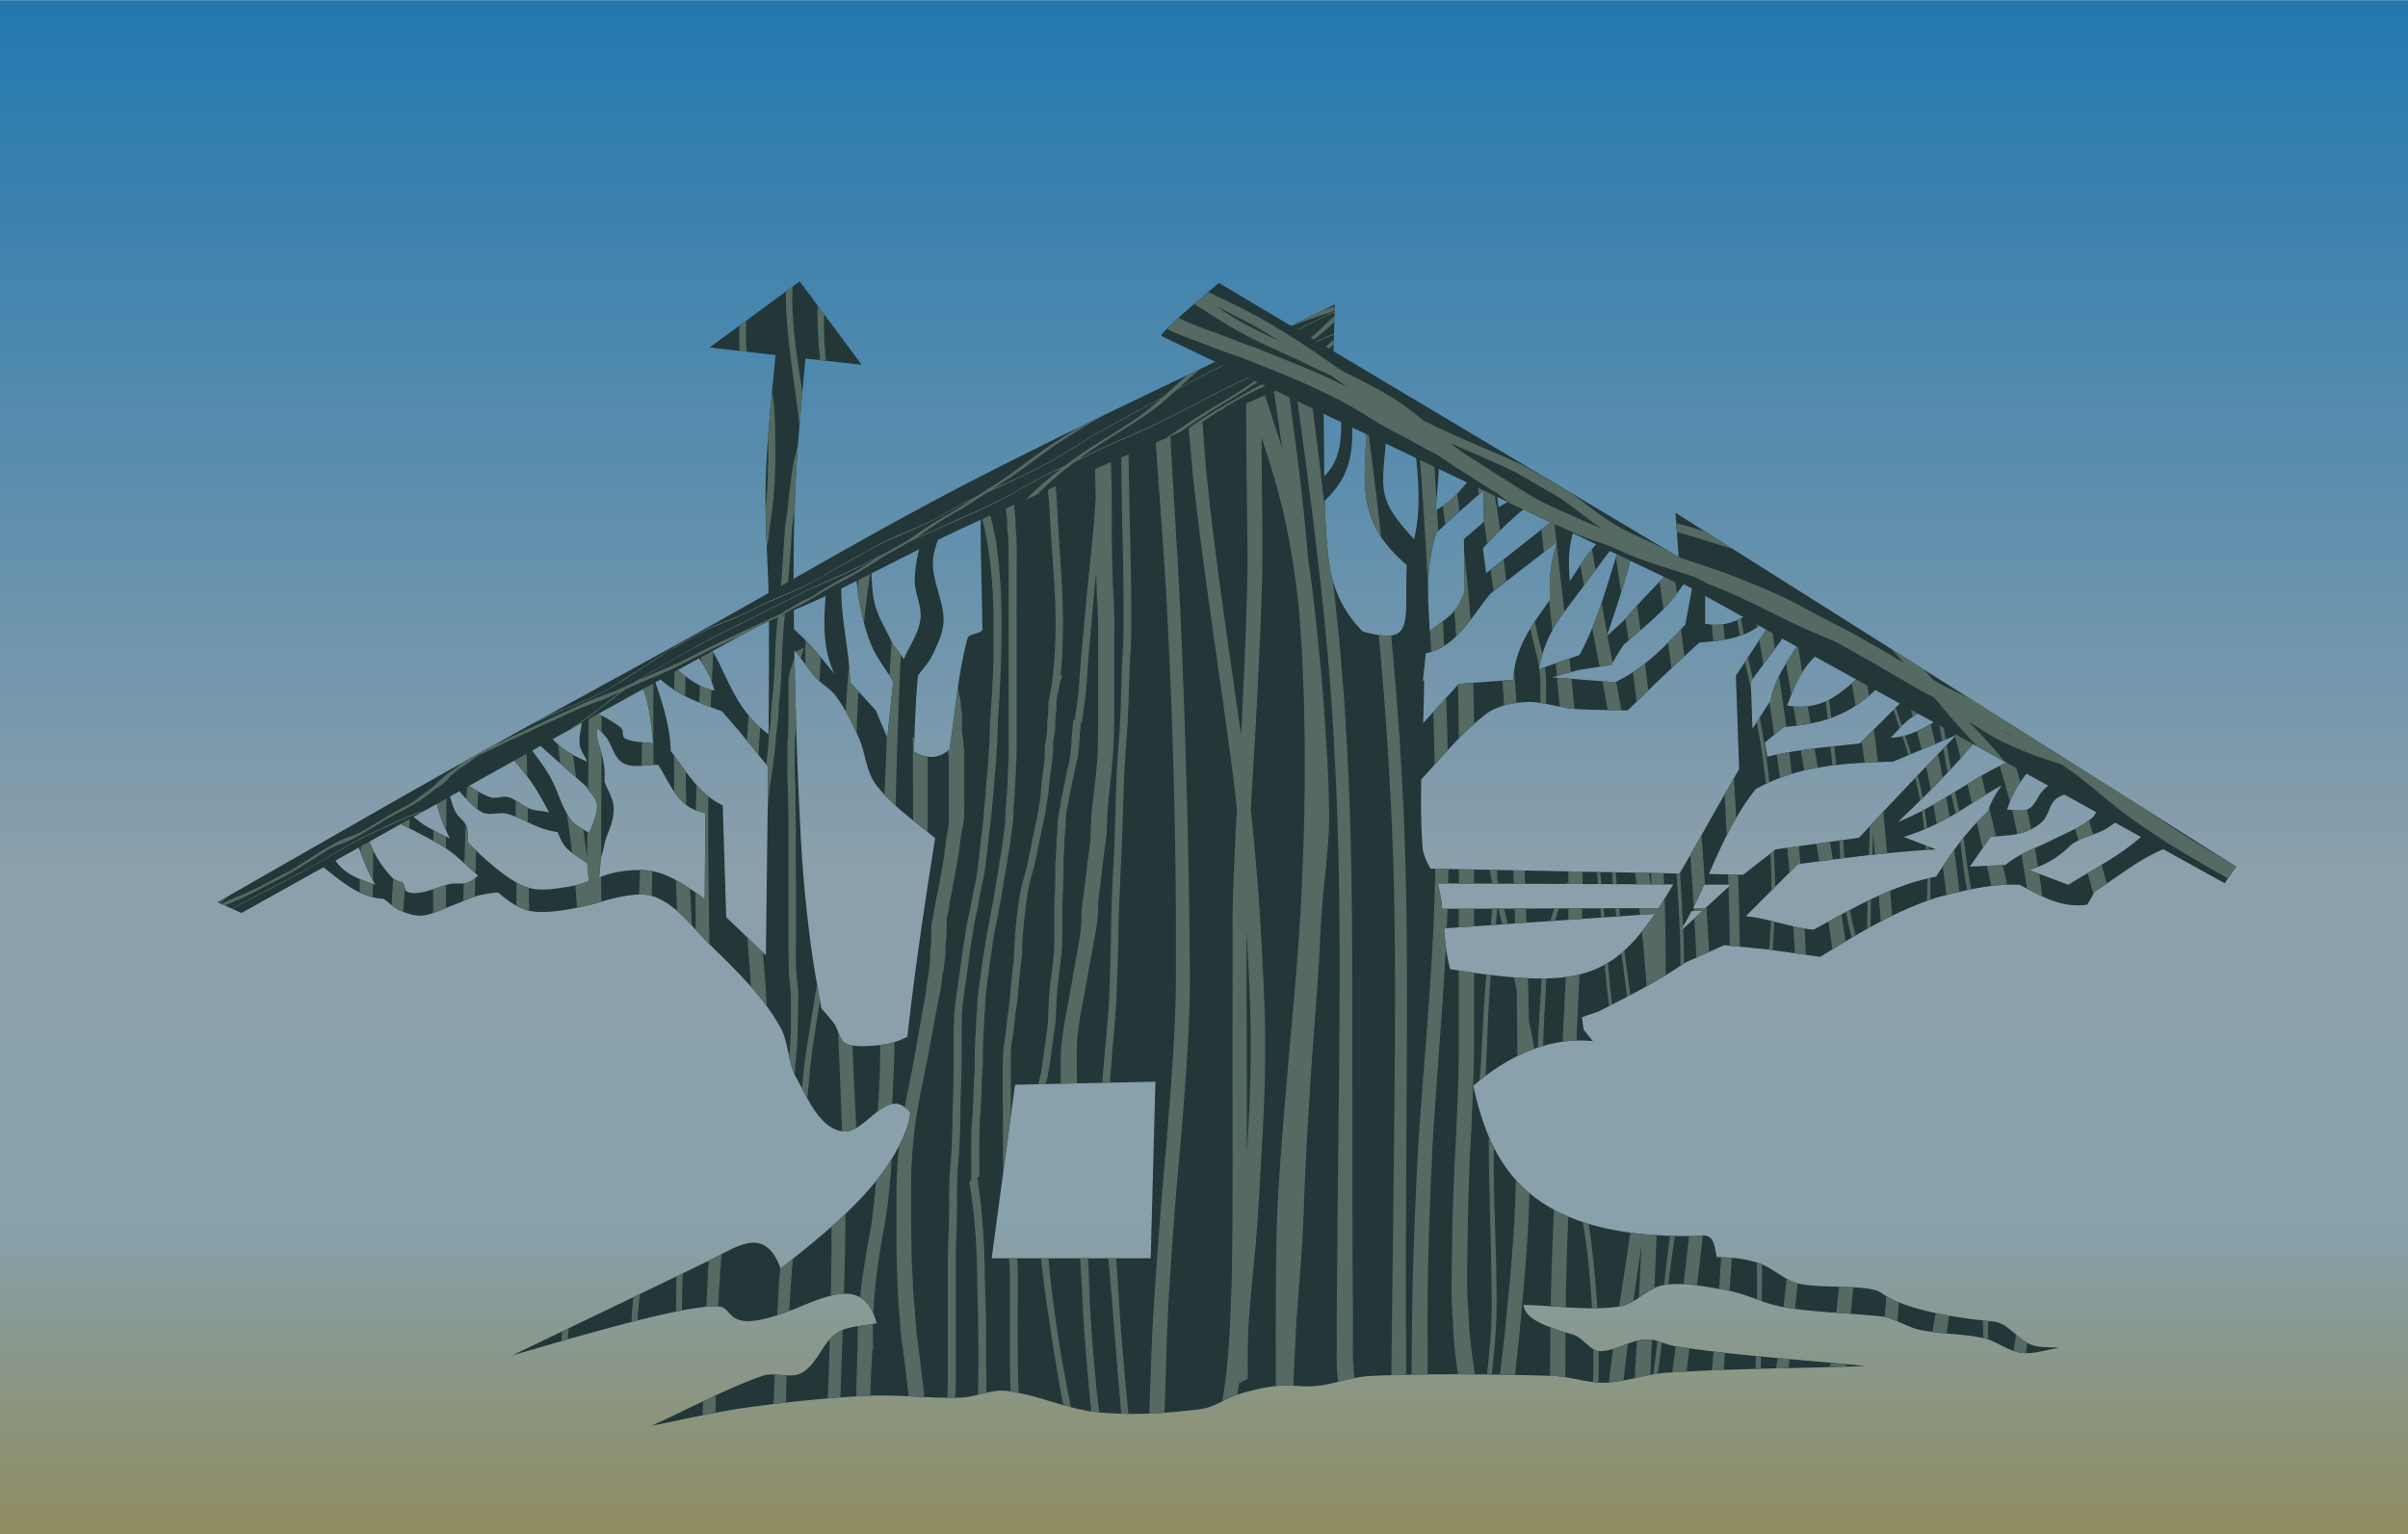 <?xml version="1.0"?>
<svg xmlns="http://www.w3.org/2000/svg" xmlns:xlink="http://www.w3.org/1999/xlink" width="1255.172" height="800" viewBox="0 0 1255.172 800">
  <defs>
    <linearGradient id="a">
      <stop offset="0" stop-color="#8f8b5c"/>
      <stop offset=".211" stop-color="#87a1ad"/>
      <stop offset=".435" stop-color="#8ca0ac"/>
      <stop offset="1" stop-color="#2278af"/>
    </linearGradient>
    <linearGradient xlink:href="#a" id="b" gradientUnits="userSpaceOnUse" x1="85.863" y1="496.778" x2="85.863" y2="260.325"/>
  </defs>
  <path d="M869.777-270.032c10.05-4.841 20.112-9.655 30.147-14.525 4.084-1.982 8.403-5.44 10.86 1.263 9.86-7.72 16.27-13.61 19.192-21.214 1.634-4.25-.26-10.502.253-15.026 1.685-14.837 3.888-28.07 6.313-42.805.942-5.721 1.265-11.575 2.778-17.172.238-.88 2.288-.605 2.273-1.516-.14-8.732-.338-13.025-.252-18.688l48.234-22.223 4.041 5.808c.253 7.998-.106 16.037.758 23.992 1.25 11.522 9.06 13.969 14.647 19.193-.084 8.417-.857 16.857-.253 25.253.163 2.261 2.025 4.103 2.526 6.314.94 4.145.6 8.54 1.768 12.627 5.042 17.648.315 41.199 37.627 40.478 2.651-.483 2.553 1.138 3.031 3.21 2.526.085 4.103.183 6.505.968 1.937.632 3.887 2.601 5.87 3.073 3.603.858 10.85.07 12.718 1.429 3.527 2.566 10.974 3.792 17.081 4.38 2.256.217 3.704 2.694 5.808 3.535 1.338.535 2.863.337 4.294.505-1.937.253-3.873 1.01-5.809.758-2.061-.269-3.774-1.841-5.808-2.273-3.565-.756-6.224-.503-9.788-1.263-1.622-.345-3.97-1.829-5.617-2.02-4.265-.494-8.44-.539-12.7-1.071-1.91-.239-3.675-.544-5.483-1.202-1.902-.691-3.812-1.435-5.808-1.767-3.082-.514-6.257-1.24-9.344-.758-2.492.39-4.32 2.93-6.819 3.283-4.835.683-9.764-.168-14.647-.253.266 1.968 2.65 3.129 7.576 4.546 1.596.46 2.635 2.603 4.294 2.525 2.407-.112 4.339-1.62 6.744-1.78 1.766-.118 2.871.749 4.62 1.023 9.616 1.507 19.361 2.02 29.042 3.03-10.102.337-20.218.372-30.305 1.01-3.232.205-6.36 1.422-9.596 1.516-2.63.076-5.199-.936-7.83-1.01-9.255-.263-18.527-.389-27.778 0-2.821.118-5.526 1.22-8.334 1.515-2.01.211-4.052-.214-6.061 0-1.97.21-3.913.686-5.808 1.262-1.99.606-3.747 2.006-5.809 2.273-5.178.67-10.458.99-15.657.505-4.819-.449-9.331-2.76-14.142-3.283-2.284-.247-4.523.928-6.819 1.01-4.711.17-9.432-.471-14.142-.252-6.167.287-12.32.927-18.435 1.768-4.923.676-9.765 1.852-14.647 2.778 5.64-2.526 11.09-5.526 16.92-7.576 1.912-.673 4.305.509 6.06-.506 2.325-1.343 3.07-4.571 5.304-6.06 1.733-1.156 4.04-1.01 6.06-1.516-1.729-6.355-6.284-4.746-11.616-2.525-11.724 4.884-9.956.253-12.374 0-4.673-.49-21.78 4.581-31.663 7.454z" fill="none" stroke="#000"/>
  <path d="M967.991-311.817l-.714 26.964h-24.286l3.572-26.518zM932.098-304.853s-1.582-3.517-3.737-3.602c-2.755-.109-5.311 4.565-8.048 4.227-3.601-.445-5.372-5.048-7.143-8.214-1.31-2.342-1.11-5.333-2.41-7.679-2.724-4.912-6.958-8.858-10.962-12.797-2.727-2.684-5.158-6.277-8.839-7.324-2.656-.756-8.207 1.137-8.207 1.137s-7.072 1.992-10.48 1.136c-2.82-.708-4.89-3.157-7.198-4.924-1.801-1.38-3.301-3.143-5.177-4.42-2.522-1.716-8.081-4.293-8.081-4.293l1.894-1.515s1.625 1.428 2.525 2.02c1.275.838 4.041 2.147 4.041 2.147s-.904-1.912-1.263-2.905c-.46-1.278-1.136-3.914-1.136-3.914l2.02-1.136s.627 2.7 1.263 3.914c.418.798 1.31 1.309 1.641 2.147.311.786.253 2.525.253 2.525s5.396 5.654 8.965 6.819c2.081.679 4.403.212 6.566-.127 2.605-.408 4.967-1.89 7.576-2.273 1.79-.262 3.668-.415 5.43 0 2.106.498 4.013 1.695 5.808 2.905 3.908 2.632 7.171 6.119 10.607 9.344 3.732 3.503 7.708 6.824 10.859 10.859.755.967.817 2.567 1.894 3.156 1.293.708 5.121.29 6.566 0 3.096-.622 6.692-3.535 6.692-3.535" fill="none" stroke="#000" stroke-linejoin="round"/>
  <path d="M902.576-334.055l-.631-19.95c-3.658-1.738-5.565-5.209-7.955-8.334-.114-4.332-1.63-8.367-2.904-12.122l-2.02 1.137c1.729 3.081 1.892 6.684 2.272 9.849-1.43-.253-2.987-.121-4.293-.758-.527-.257-.182-1.265-.631-1.641-1.434-1.2-3.2-1.937-4.799-2.905l-1.641 1.01c.758 0 3.451 2.273 4.293 3.536.842 1.263 1.177 3.092 2.525 3.788 1.573.812 3.536.169 5.304.253 2.2 3.56 3.117 6.582 7.197 7.323l-.126 15.153M881.615-341l-.378-4.166c-1.137-.884-2.526-1.516-3.41-2.652-.936-1.204-1.19-2.813-1.894-4.167-.939-1.806-1.9-3.609-3.03-5.303-.981-1.471-2.189-2.778-3.283-4.167l2.525-1.894c1.137 1.641 2.419 3.191 3.41 4.924 1.204 2.109 1.73 4.6 3.156 6.566 1.07 1.475 3.462 1.856 4.167 3.536.864 2.057.084 4.462.126 6.692" fill="none" stroke="#000" stroke-linejoin="round"/>
  <path d="M880.732-347.818c.673-2.02 1.931-3.933 2.02-6.06.048-1.149-1.094-2.021-1.642-3.031l-7.576-6.693 1.894-1.136c1.712 2.042 3.571 3.125 5.809 4.04-.38-.883-1.05-1.693-1.137-2.651-.13-1.435.337-2.862.505-4.293l2.4-1.01c-.043 1.6-.604 3.27-.127 4.798.727 2.326 1.192 4.01 1.01 6.187.463 1.305 1.325 2.531 1.39 3.914.067 1.469-.423 2.946-1.01 4.294-.445 1.018-.716 3.661-1.39 4.545M862.044-357.667c1.473.8 2.829 1.87 4.42 2.4.878.292 1.888-.26 2.777 0 1.193.347 2.125 1.316 3.283 1.767 1.132.44 2.547.178 3.536.884.922.659 1.178 1.936 1.767 2.904-1.094-.253-2.22-.393-3.283-.758-1.892-.649-3.624-1.75-5.555-2.272-1.222-.33-2.674.347-3.789-.253-1.782-.96-2.946-2.778-4.419-4.167M847.775-349.207c.78 2.536 2.113 4.566 3.788 6.314.391.407 1.104.37 1.516.757.342.323.206 1.06.631 1.263.684.327 1.525.256 2.273.126 1.47-.254 2.834-.95 4.293-1.263.91-.194 1.907.074 2.778-.252.875-.328 1.515-1.094 2.273-1.642l3.283 3.03c-1.347.211-2.725.277-4.04.632-1.352.365-2.598 1.044-3.915 1.515-1.504.539-2.956 1.364-4.546 1.516-1.159.11-2.338-.302-3.41-.758-.945-.402-1.683-1.178-2.525-1.768-4.078-.217-7.112-3.296-9.975-5.43l2.273-1.01c1.44 2.694 3.94 3.365 6.44 4.294-1.261-2.09-2.04-4.31-2.778-6.44M908.51-327.867c.17-18.225.506-36.45.506-54.675 0-7.073-.712-14.143-.505-21.213.214-7.344 1.178-14.647 1.768-21.97l4.545.757c-.59 7.24-1.43 14.462-1.768 21.718-.336 7.232-.355 14.479-.252 21.718.15 10.527.462 21.054 1.01 31.567.295 5.655.772 11.307 1.515 16.92.774 5.845 2.02 11.617 3.03 17.426" fill="none" stroke="#000" stroke-linejoin="round"/>
  <path d="M892.096-373.577c2.84 2.707 6.137 3.843 9.722 5.177 2.874 3.211 5.518 6.612 8.208 9.975l1.263-5.05c-7.732-3.743-8.628-11.394-11.617-15.153l-1.894 1.39c1.342 1.794 2.336 3.552 2.904 5.681-2.909-.626-4.82-2.477-7.071-4.293M935.659-347.944c-3.41-3.03-7.409-5.506-10.228-9.092-1.638-2.083-1.683-5.036-2.778-7.45-.973-2.144-2.03-4.278-3.41-6.187-.837-1.159-2.196-1.844-3.156-2.904-1.068-1.18-1.892-2.56-2.904-3.788-.968-1.173-2.02-2.273-3.03-3.41l.757-1.893c1.43 1.347 2.946 2.61 4.293 4.04 1.352 1.437 2.525 3.03 3.788 4.546-2.218-4.692-1.471-9.646-1.136-14.268l2.272-.758c-.484 5.667 1.161 10.792 1.263 16.289l3.915 4.293 1.767 4.167.884-8.586c-1.094-1.81-2.44-3.49-3.283-5.43-.855-1.967-1.33-4.087-1.768-6.187-.406-1.953-.505-3.957-.757-5.935l2.399-.631c.21 2.146.078 4.355.631 6.44.556 2.094 1.768 3.956 2.652 5.934l1.768 2.4c.841-2.021 2.234-3.892 2.525-6.062.277-2.065-.973-4.105-.884-6.187.124-2.904 1.01-5.724 1.515-8.586h2.905c-.548 2.062-1.642 4.053-1.642 6.187 0 2.955 1.642 5.757 1.642 8.713 0 1.81-.882 3.534-1.642 5.177-.559 1.208-1.515 2.188-2.273 3.283-.372 3.93-.493 7.965-.631 11.616 5.755 3.109 7.395-3.82 9.47-6.692M899.924-423.958l23.234 2.651-9.47-12.753zM1005.612-334.812l51.644-3.536-55.811.127M1006.496-342.136l53.538.253-.253-1.516-59.725-1.136" fill="none" stroke="#000" stroke-linejoin="round"/>
  <path d="M1010.662-329.383c30.317 5.162 28.493.75 46.467-30.178l-.505-14.268 5.304-8.082 2.399 1.642-5.43 7.324.253 7.197 2.778-4.293c.603-3.57 3.12-6.725 4.798-9.47l2.525 2.272c-2.618 2.179-3.673 5.106-4.798 7.955 5.364.875 7.965-1.682 11.49-4.798l2.4 2.02c-4.536 4.485-8.724 5.564-14.395 6.061l-2.904 2.4.379 2.146c4.642-1.17 9.863-1.523 14.142-2.02l7.197-7.198 1.642 2.652c-2.21 1.22-2.855 2.441-4.167 3.662 2.971-.034 5.5-1.777 7.828-3.03l2.778 2.398-10.228 4.294c-8.107.242-14.474.628-20.96 4.167-5.595 7.114-7.284 14.983-11.617 21.844l8.081-7.45 6.566-5.177 12.753-1.768c5.138-5.614 10.526-11.2 15.405-16.288l2.147 1.767c-3.706 4.494-7.71 8.389-11.617 12.122 6.733-2.73 11.084-6.65 17.173-9.344l2.651 1.768c-7.97 3.344-10.682 7.286-18.94 9.85l4.924 1.893c-7.224.395-14.437 1.396-21.086 2.273l-7.955 7.955c3.156.21 7.197 1.81 10.354 2.02 6.53-3.56 11.987-6.761 18.687-8.081 2.526-3.897 4.818-7.123 7.955-9.975.867-2.91 3.088-5.2 4.799-7.324l1.515 1.01c-1.667 1.966-2.701 3.819-3.41 6.061 1.095-.042 2.322.398 3.284-.126 1.079-.589 1.403-2.035 2.272-2.904.786-.786 1.768-1.347 2.652-2.02l2.147 2.146c-1.01.463-2.225.624-3.03 1.389-.917.87-1.001 2.39-1.895 3.283-.853.853-2.002 1.42-3.157 1.768-1.544.466-3.198.42-4.798.631l-3.156 4.546 5.43-.253c2.073-1.74 4.618-2.554 6.818-3.662 2.187-1.1 4.524-2.01 6.44-3.535.678-.54.673-1.6 1.01-2.4l3.282 2.526c-.8.547-1.549 1.176-2.399 1.642-1.766.968-3.983 1.25-5.43 2.651-1.936 1.876-3.823 2.79-6.06 3.536l5.935 2.273c4.187-2.623 8.023-4.526 11.364-7.576l3.409 2.02c-3.968 1.551-7.485 4.508-10.733 6.566l-1.136 2.02c-4.01.603-7.17-1.404-10.354-3.03-4.423-.206-8.563.89-12.501 1.894-6.648 2.107-12.448 5.74-17.93 9.091l-7.955-1.136-6.692-.632-5.935 2.652c-4.308 2.94-8.952 5.259-13.258 7.45l-2.526.884.253 1.894 1.389 1.768c-8.563-.854-15.906 4.175-21.087 9.47M992.858-403.503c4.482-3.321 3.284-8.216 3.536-13.384l1.515 2.146c.638 8.331-.473 11.475-6.566 16.415M1006.748-364.233l7.576-8.334 8.334-.631c.159-5.063 3.108-8.687 5.682-12.374-.6-4.714.975-8.833 2.4-12.88l1.514 1.642c-1.332 2.887-1.169 5.72-1.01 8.586l2.652-4.04 2.778-3.284c.42.632.842 1.263 1.263 1.894l-7.45 9.976c-2.184 2.923-3.331 5.573-3.915 8.838l6.188-2.146c2.997-5.508 4.327-11.338 6.187-16.794l1.894 1.01c-1.018 4.413-2.62 8.94-3.915 12.88l2.652-2.4c2.198-2.589 4.344-4.848 6.566-7.07l2.4 1.641c-2.308 3.739-6.142 6.59-9.092 9.218l-1.894 3.03-4.925.758-4.04 1.136 9.596.758c4.486-2.147 7.647-5.51 10.733-8.839l1.263-6.819 1.767.758v5.935c3.411.646 5.52-.747 8.082-2.4l1.894 1.263c-3.271 3.375-6.724 3.703-10.86 4.04-3.913 3.532-7.478 6.946-10.985 10.355-2.736-.084-5.48-.033-8.207-.253-2.498-.201-4.95-1.173-7.45-1.01-2.112.138-4.39.596-6.061 1.894-4.325 3.36-7.66 7.829-11.49 11.743" fill="none" stroke="#000" stroke-linejoin="round"/>
  <path d="M997.404-381.28c10.684 3.525 8.559.15 8.965-9.47-8.584-7.244-6.06-13.704-6.06-23.485l3.03 2.146c-.512 9.855-2.108 10.655 4.167 17.425 1.237-5.221.48-10.537 0-15.405l3.788 1.263c.125 3.3-.242 6.69-.505 9.723 2.883-1.547 4.663-4.07 6.44-6.44l2.525 2.02c-3.182 2.602-6.05 5.226-8.84 7.83-1.667 5.108-1.325 10.135-1.01 15.025 1.864-1.686 4.054-2.23 5.304-6.06l-.126-7.956 3.03-2.651v-7.071l1.642-.38.631 5.178 3.536-1.894 1.136 1.515c-2.7 2.164-4.931 4.327-7.071 6.692l.505 3.788 11.364-8.965 1.642 2.526-12.375 9.596c-3.15 3.87-5.136 8.02-9.849 9.091l-.63 5.682M828.456-337.59c25.76-14.31 51.372-28.888 77.277-42.932 4.073-2.208 8.453-3.797 12.627-5.808 7.36-3.546 14.532-7.482 21.97-10.86 18.158-8.242 36.534-15.993 54.801-23.99l.253-9.344c-18.688 9.091-37.6 17.736-56.064 27.274-14.63 7.557-28.775 16.019-43.184 23.991-10.845 6.001-21.767 11.865-32.577 17.93-12.971 7.278-25.843 14.732-38.765 22.097l3.662 1.642zM1131.25-342.136l-83.086-45.962-.757-10.606 85.61 54.043z" fill="none" stroke="#000" stroke-linejoin="round"/>
  <path d="M968.867-425.726c.253-1.01 8.84-8.081 8.84-8.081l74.498 44.447-3.788 1.767z" fill="none" stroke="#000" stroke-linejoin="round"/>
  <g transform="matrix(3.414 0 0 3.414 162.069 -888.915)">
    <rect width="367.696" height="234.355" x="-47.477" y="260.403" rx="0" ry="0" fill="url(#b)"/>
    <path d="M74.625 303.344l-13.75 10.094 10.063 1.156c-.583 6.34-1.314 12.668-1.5 19.031-.207 7.07.5 14.146.5 21.219 0 5.88-.01 11.776-.063 17.656-5.6-4.01-6.628-10.382-9.281-13.719l-1.875 1.375c1.342 1.795 2.338 3.558 2.906 5.688-2.91-.627-4.81-2.497-7.063-4.313l-1.53 2.281c2.839 2.707 6.133 3.854 9.718 5.188 2.457 2.745 4.766 5.62 7.063 8.5-.102 9.583-.246 19.167-.344 28.75-.178-.165-.355-.334-.531-.5-1.852-1.738-3.655-3.566-5.532-5.281l-.531-17.094c-3.658-1.738-5.548-5.187-7.938-8.313-.114-4.331-1.63-8.37-2.906-12.125L50 364.063c1.73 3.082 1.901 6.68 2.281 9.844-1.43-.252-3.006-.113-4.312-.75-.527-.257-.176-1.248-.625-1.625-1.046-.876-2.263-1.504-3.469-2.156.02-.213.057-.414.063-.625l-.657.281c-.241-.135-.483-.263-.718-.406l-1.657 1c.141 0 .375.083.625.219-.177 1.4-.627 2.783-.5 4.187.087.958.778 1.773 1.157 2.656-2.238-.915-4.101-1.989-5.813-4.03l-1.906 1.124 7.593 6.719c.548 1.01 1.673 1.852 1.626 3-.06 1.425-.638 2.765-1.22 4.094-.963-.65-2.144-1.141-2.812-2.063-1.425-1.966-1.951-4.454-3.156-6.562-.99-1.734-2.27-3.296-3.406-4.938l-2.532 1.906c1.095 1.39 2.3 2.685 3.282 4.157.932 1.399 1.745 2.887 2.531 4.375-.909-.318-1.993-.208-2.906-.563-1.159-.45-2.088-1.433-3.282-1.781-.888-.26-1.902.293-2.78 0-1.59-.53-2.965-1.607-4.438-2.406l-1.25.5c1.473 1.389 2.623 3.227 4.406 4.187 1.114.6 2.59-.08 3.813.25 1.931.522 3.638 1.633 5.53 2.281.716.246 1.475.387 2.22.532.277.754.574 1.466 1.062 2.094.884 1.136 2.301 1.772 3.438 2.656l.25 2.719c-.955.349-1.909.656-2.907.812-2.162.339-4.481.804-6.562.125-3.57-1.165-8.969-6.813-8.969-6.813s.06-1.744-.25-2.53c-.331-.838-1.238-1.328-1.656-2.126-.636-1.214-1.25-3.906-1.25-3.906l-2.032 1.125s.664 2.628 1.125 3.906c.359.993 1.282 2.906 1.282 2.906s-2.757-1.318-4.032-2.156c-.9-.592-2.53-2-2.53-2l-1.907 1.5s5.572 2.597 8.094 4.313c1.703 1.159 3.097 2.69 4.687 4-.482.416-.943.81-1.531 1.031-.87.326-1.872.055-2.781.25-1.459.313-2.843 1.027-4.313 1.281-.747.13-1.565.203-2.25-.125-.424-.203-.282-.958-.625-1.281-.411-.387-1.14-.342-1.531-.75-1.675-1.748-3.002-3.777-3.781-6.313l-1.656.875c.737 2.131 1.52 4.35 2.78 6.438-2.5-.929-4.996-1.587-6.437-4.281l-2.281 1c2.863 2.133 5.922 5.22 10 5.437.842.59 1.555 1.38 2.5 1.781 1.071.456 2.247.86 3.406.75 1.59-.15 3.06-.992 4.563-1.53 1.317-.473 2.555-1.136 3.906-1.5.997-.27 2.035-.375 3.063-.5 1.415 1.208 2.897 2.339 4.656 2.78 3.408.856 10.468-1.156 10.468-1.156s5.563-1.88 8.22-1.125c3.68 1.047 6.115 4.63 8.843 7.313 4.004 3.939 8.214 7.9 10.938 12.812 1.3 2.346 1.096 5.315 2.406 7.656 1.771 3.167 3.555 7.774 7.156 8.22 2.737.338 5.307-4.328 8.063-4.22.843.034 1.583.615 2.187 1.282-.095.946-.277 1.833-.594 2.656-2.922 7.604-9.327 13.498-19.187 21.219-2.457-6.703-6.76-3.232-10.844-1.25-10.035 4.87-20.107 9.69-30.156 14.531 9.883-2.873 26.983-7.958 31.656-7.469 2.418.254.65 4.884 12.375 0 5.332-2.22 9.895-3.824 11.625 2.531-2.02.506-4.33.345-6.063 1.5-2.233 1.49-2.988 4.72-5.312 6.063-1.755 1.014-4.15-.173-6.063.5-5.83 2.05-11.266 5.068-16.906 7.594 4.883-.926 9.702-2.105 14.625-2.781 6.116-.84 12.271-1.495 18.438-1.782 4.71-.219 9.444.452 14.156.281 2.296-.083 4.528-1.278 6.813-1.03 4.81.52 9.337 2.831 14.156 3.28 5.199.485 10.477.17 15.656-.5 2.062-.266 3.824-1.675 5.813-2.28 1.895-.578 3.81-1.041 5.78-1.25 2.01-.214 4.054.21 6.063 0 2.808-.296 5.523-1.414 8.344-1.532 9.252-.388 18.525-.263 27.781 0 2.63.075 5.214 1.107 7.844 1.031 3.237-.094 6.362-1.326 9.594-1.531 10.087-.638 20.18-.663 30.281-1-9.68-1.01-19.415-1.524-29.031-3.031-1.749-.274-2.86-1.15-4.625-1.031-2.405.16-4.342 1.669-6.75 1.78-1.659.078-2.686-2.072-4.281-2.53-4.927-1.418-7.297-2.565-7.563-4.532 4.882.084 9.79.933 14.625.25 2.498-.352 4.32-2.892 6.813-3.281 3.087-.482 6.26.236 9.343.75 1.997.333 3.91 1.09 5.813 1.781 1.807.658 3.591.95 5.5 1.188 4.26.532 8.423.6 12.687 1.094 1.647.19 4.004 1.654 5.625 2 3.564.76 6.217.525 9.781 1.28 2.034.432 3.751 1.982 5.813 2.25 1.936.253 3.876-.497 5.813-.75-1.432-.168-2.975.036-4.313-.5-2.104-.841-3.525-3.313-5.781-3.53-6.108-.588-13.567-1.81-17.094-4.375-1.869-1.36-9.116-.58-12.719-1.438-1.982-.472-3.938-2.43-5.875-3.063-2.402-.784-3.974-.884-6.5-.968-.478-2.073-.38-3.702-3.031-3.219-25.527.493-31.393-10.375-34.156-22.938 4.887-4.183 11.144-7.52 18.25-6.812l-1.406-1.781-.25-1.875 2.53-.875c4.307-2.191 8.943-4.53 13.25-7.469l5.938-2.656 6.719.656 7.938 1.125c5.482-3.35 11.289-6.986 17.937-9.094 3.938-1.004 8.077-2.112 12.5-1.906 3.184 1.626 6.333 3.634 10.344 3.031l1.156-2c3.248-2.058 6.75-5.01 10.719-6.562l-3.406-2.031c-3.341 3.05-7.188 4.939-11.375 7.562l-5.938-2.25c2.237-.746 4.126-1.687 6.063-3.563 1.446-1.4 3.671-1.656 5.437-2.625.85-.465 1.607-1.109 2.406-1.656L273 382.875c-.337.8-.353 1.866-1.031 2.406-1.916 1.526-4.25 2.43-6.438 3.531-2.2 1.108-4.739 1.916-6.812 3.657l-5.438.25 3.156-4.531c1.6-.21 3.269-.16 4.813-.625 1.155-.349 2.303-.929 3.156-1.782.894-.893.99-2.411 1.906-3.281.807-.765 2.022-.912 3.032-1.375l-2.156-2.156c-.884.673-1.871 1.245-2.657 2.031-.869.87-1.202 2.318-2.281 2.906-.961.525-2.187.083-3.281.125.658-2.085 1.625-3.84 3.094-5.656.022-.009.04-.022.062-.031l-.031-.031c.097-.12.18-.225.281-.344l-1.5-1.031c-.098.121-.212.252-.312.375l-1.094-.75c-6.089 2.693-10.424 6.613-17.156 9.343 3.907-3.733 7.919-7.631 11.625-12.125l-2.157-1.75c-.064.067-.123.152-.187.22L249 370c-2.328 1.254-4.84 2.997-7.813 3.031 1.313-1.22 1.947-2.435 4.157-3.656l-1.656-2.656-7.188 7.187c-4.279.498-9.483.862-14.125 2.031l-.406-2.156 2.906-2.375c5.67-.497 9.87-1.578 14.406-6.062l-2.406-2.031c-3.526 3.115-6.136 5.687-11.5 4.812 1.125-2.849 2.194-5.79 4.813-7.969l-2.532-2.281c-1.678 2.746-4.178 5.899-4.781 9.469l-2.781 4.312-.25-7.219 5.406-7.312-2.375-1.656-5.313 8.094.5 14.28c-3.74 6.438-6.6 11.646-9.093 15.938l-38.031-.75c-.575-1.072-1.134-2.153-1.22-3.344-.245-3.419-.257-6.853-.187-10.28 3.146-3.427 6.118-7.06 9.781-9.907 1.672-1.299 3.95-1.768 6.063-1.906 2.5-.164 4.94.83 7.438 1.031 2.728.22 5.482.166 8.218.25 3.507-3.41 7.055-6.844 10.969-10.375 4.136-.338 7.604-.657 10.875-4.031l-1.906-1.25c-2.562 1.652-4.683 3.053-8.094 2.406v-5.938l-1.75-.78-1.281 6.843c-3.086 3.33-6.233 6.666-10.719 8.813l-9.594-.75 4.031-1.125 4.938-.75 1.875-3.032c2.95-2.628 6.786-5.48 9.094-9.219l-2.375-1.656c-2.222 2.222-4.396 4.473-6.594 7.063l-2.625 2.406c1.294-3.94 2.888-8.463 3.906-12.875l-1.906-1c-1.86 5.456-3.19 11.273-6.188 16.781l-6.187 2.156c.583-3.265 1.754-5.92 3.938-8.843l7.437-9.969-1.25-1.906-2.781 3.281-2.656 4.031c-.16-2.865-.332-5.675 1-8.562l-1.5-1.656c-.106.299-.207.606-.313.906l-.594-.906-11.344 8.968-.5-3.781c2.14-2.365 4.363-4.523 7.063-6.688l-1.156-1.53-3.531 1.906-.625-5.188-1.25.281-1.282-1.031c-1.777 2.37-3.554 4.89-6.437 6.438.264-3.034.625-6.419.5-9.72l-3.781-1.28c.48 4.867 1.237 10.184 0 15.406-6.276-6.77-4.669-7.552-4.157-17.406l-3.031-2.157c0 9.781-2.521 16.255 6.063 23.5-.375 8.864 1.358 12.409-6.72 10.156-2.617-2.647-4.686-6.084-5.28-11.562-.303-2.786-.452-5.572-.532-8.375 3.9-3.842 4.601-7.185 4.063-14.219l-1.5-2.156c-.233 4.77.743 9.312-2.625 12.594-.045-3.944-.032-7.908-.156-11.844l-4.063-5.781-48.219 22.219c-.086 5.662.11 9.955.25 18.687.015.91-2.043.621-2.281 1.5-1.488 5.507-1.843 11.273-2.75 16.906-1.309 1.223-2.992 1.727-5.438.406.138-3.651.253-7.694.626-11.625.757-1.094 1.722-2.073 2.28-3.28.76-1.644 1.626-3.378 1.626-5.188 0-2.956-1.625-5.732-1.625-8.688 0-2.133 1.078-4.125 1.625-6.187h-2.906c-.506 2.862-1.376 5.659-1.5 8.562-.09 2.082 1.151 4.123.874 6.188-.29 2.169-1.689 4.042-2.53 6.062l-1.75-2.406c-.885-1.978-2.101-3.812-2.657-5.906-.553-2.085-.446-4.322-.656-6.469l-2.375.656c.252 1.978.343 3.985.75 5.938.437 2.1.926 4.22 1.781 6.187.843 1.94 2.187 3.597 3.281 5.406L88 373.031l-1.75-4.156-3.938-4.313c-.101-5.496-1.734-10.614-1.25-16.28l-2.28.75c-.336 4.621-1.062 9.588 1.156 14.28-1.263-1.515-2.461-3.094-3.813-4.53a41.977 41.977 0 00-2.375-2.313c-.003-.198.003-.396 0-.594-.103-7.24-.086-14.487.25-21.719.296-6.356.943-12.692 1.5-19.031l8.594.969-9.469-12.75zm104.438 31.937v4.813l-3.032 2.625.125 7.969c-1.25 3.83-3.449 4.376-5.312 6.062-.316-4.89-.668-9.922 1-15.031a200.323 200.323 0 017.219-6.438zm11.187 7.875c-.825 2.733-1.363 5.558-.969 8.656-2.574 3.688-5.528 7.313-5.687 12.375l-8.344.625-5.438 6c.076-2.126.135-4.25.157-6.375-.065-.06-.122-.127-.188-.187l.438-4.094c4.712-1.07 6.693-5.224 9.844-9.094l10.187-7.906zM73.812 359.687c.1.119.215.225.313.344 1.012 1.228 1.838 2.602 2.906 3.781.96 1.06 2.32 1.748 3.156 2.907 1.38 1.909 2.434 4.043 3.407 6.187 1.095 2.414 1.143 5.354 2.781 7.438 2.476 3.149 5.84 5.467 8.938 8.031-1.561 9.74-2.993 19.253-4.157 29.5-.03.272-.047.528-.062.813-.922.465-1.904.873-2.844 1.062-1.445.29-5.27.708-6.563 0-1.076-.59-1.12-2.189-1.874-3.156a40.003 40.003 0 00-1.876-2.219c-.623-3.335-1.21-6.669-1.656-10.031a213.375 213.375 0 01-1.531-16.906c-.482-9.247-.772-18.494-.938-27.75zM43.657 371.5c.634.582 1.248 1.185 1.563 1.656.842 1.263 1.151 3.085 2.5 3.781 1.572.812 3.544.166 5.312.25 2.2 3.56 3.108 6.602 7.188 7.344l-.094 13.156a34.42 34.42 0 00-1.781-1.28c-1.795-1.21-3.706-2.41-5.813-2.907-1.761-.416-3.647-.263-5.437 0-1.066.156-2.077.5-3.094.875.076-.908.199-1.822.219-2.719v-.031c.401-1.166.657-2.901 1-3.687.588-1.348 1.068-2.813 1-4.282-.064-1.383-.944-2.632-1.407-3.937.182-2.177-.272-3.861-1-6.188-.204-.655-.21-1.34-.156-2.031zm207.531 1.156c-4.725 4.926-9.876 10.262-14.812 15.656l-12.75 1.782-4.938 3.875-5.25-.125c1.923-4.352 3.863-8.78 7.157-12.969 6.486-3.538 12.861-3.945 20.969-4.188l9.625-4.03zm6.97 7.656c-.878 1.202-1.661 2.514-2.094 3.97-3.138 2.852-5.412 6.07-7.938 9.968-6.7 1.32-12.158 4.534-18.688 8.094-3.156-.21-7.218-1.821-10.375-2.031l7.97-7.97c6.65-.876 13.869-1.854 21.093-2.25l-4.938-1.906c6.7-2.078 9.802-5.036 14.97-7.875zM172 395.283l36 .156a100.645 100.645 0 01-2.25 3.625l-33.031.093c-.12-1.061-.265-2.12-.5-3.156a6.37 6.37 0 00-.219-.719zm40.719.187h4.094l-3.875 3.562-1.907.031a86.857 86.857 0 001.688-3.593zm-.188 3.937l-3.562 3.313a42.646 42.646 0 001.812-3.188l1.75-.125zm-7.344.531c-6.923 10.22-12.611 11.451-31.25 8.438-.542-2.02-.76-4.116-.937-6.219l32.188-2.219zm-76.25 25.625l-.718 26.97h-24.281l3.562-26.5 21.438-.47z" fill="#233638"/>
    <path d="M73.531 304.156l-1 .719c-.01.642-.018 1.296 0 1.938.038 1.346.09 1.883.188 3.25.293 3.39.76 6.754 1.219 10.125.247 1.777.468 3.559.656 5.343.142-1.719.282-3.438.437-5.156-.035-.239-.056-.481-.094-.719-.513-3.354-1.042-6.705-1.28-10.094-.08-1.332-.14-1.934-.157-3.25-.01-.717.003-1.436.031-2.156zM77.344 307c-.008 1.357 0 2.707.062 4.063.031.671.086 1.36.125 2.03.063.761.148 1.523.219 2.282l.875.094c-.085-.951-.156-1.892-.219-2.844-.026-.677-.049-1.354-.062-2.031a51.596 51.596 0 010-2.25l-1-1.344zm-10.875 2.344l-1.031.75a47.44 47.44 0 000 3.875l1.093.125c-.006-.084-.026-.167-.031-.25-.088-1.502-.085-3-.031-4.5zm84.031 6.125l-.719.344a2423.72 2423.72 0 012.094 15.03c1.402 10.825 2.743 21.683 3.625 32.563.57 7.045.623 9.189 1 16.25.698 15.242.592 30.498.469 45.75-.091 8.06-.185 16.128-.25 24.188-.02 3.752-.066 7.497-.094 11.25-.017 1.9.002 3.787 0 5.687-.058 1.562.022 3.133.156 4.688.004.062-.004.126 0 .187.84-.2 1.688-.392 2.532-.562a40.767 40.767 0 01-.063-.906 39.987 39.987 0 01-.156-4.657c-.003-1.897.017-3.79 0-5.687-.027-3.73-.066-7.458-.063-11.188l-.03-24.031c-.009-15.233.08-30.497-.595-45.719-.396-7.444-.423-8.826-1.03-16.25-.364-4.435-.834-8.858-1.313-13.281a22.884 22.884 0 01-.75-3.875c-.248-2.277-.38-4.558-.47-6.844-.338-2.864-.658-5.73-1-8.594-.484-3.892-.986-7.794-1.468-11.687l-1.875-2.656zm-1.75.812l-2.156.969c.575 3.852 1.163 7.703 1.687 11.563-.789-2.484-1.612-4.957-2.406-7.438-.4-1.24-.552-1.73-.75-2.344v-1.094l-2.625 1.22c.071.208.212.54.281.75.018 3.78.029 7.563.063 11.343.066 6.1.193 12.181.125 18.281-.204 7.413-.536 14.813-.906 22.219-.016.281-.047.562-.063.844-1.881-13.539-3.984-27.052-5.344-40.656a489.122 489.122 0 01-.687-9.782l-2.156 1c.25 3.274.546 6.541.843 9.813 1.647 15.148 4.093 30.205 6.063 45.312.243 1.91.45 3.806.656 5.719-.297 5.351-.558 10.704-.656 16.063.008 9.99-.013 19.978 0 29.968-.005 8.807.044 17.633-.156 26.438-.192 5.983-.403 12.004-1.407 17.906.749-.37 1.501-.735 2.281-1 .093-.586.202-1.163.282-1.75l1.312-.688c-.002-.39.002-.797 0-1.187-.004-.97-.008-1.937 0-2.906.026-1.96.102-3.92.25-5.875.266-3.384.596-6.748.938-10.125.406-4.823.658-9.668.937-14.5.457-7.875.736-15.77.375-23.656-.37-9.58-.988-19.129-2.031-28.657.255-4.46.522-8.916.781-13.375.393-7.419.756-14.855.969-22.281.073-6.11-.04-12.202-.094-18.313-.009-.947.006-1.896 0-2.843 1.303 3.994 2.558 7.988 3.469 12.094.236 1.065.444 2.148.656 3.218.664 3.54 1.153 7.11 1.563 10.688.081 1.144.138 1.957.25 3.5.649 9.496.757 19.047.562 28.562-.077 3.754-.283 8.048-.437 11.813-.445 9.44-1.432 18.835-2.219 28.25-.516 6.149-1.04 12.307-1.375 18.469-.197 3.973-.259 7.928-.281 11.906-.014 2.442-.019 4.902-.031 7.344-.01 1.192 0 2.369 0 3.562 0 1.194.003 2.4 0 3.594-.003.615-.001 1.23 0 1.844.052-.006.103-.026.156-.032.84-.09 1.684-.072 2.531-.03.127-3.098.276-6.184.438-9.282.317-5.14.846-10.26 1.062-15.406.204-4.92.363-9.836.688-14.75.232-4.327.517-8.65.843-12.97.281-4.105.62-8.205.875-12.312.155-3.39.34-6.806.625-10.187.353-3.556.798-7.08.907-10.656.046-3.645-.092-7.3-.313-10.938-.307-4.965-.592-9.928-1.125-14.875-.49-5.063-1.01-10.126-1.781-15.156-.129-1.482-.214-2.759-.438-5-.808-8.086-1.92-16.138-3.03-24.188zm-78.344 3.781a335.502 335.502 0 00-.625 7.094c.013.813.036 1.627.031 2.438.01 1.05-.04 2.106-.062 3.156a47.697 47.697 0 01-.313 5.125c.027 1.975.105 3.93.188 5.906.095-.34.165-.684.219-1.031.127-.934.207-1.88.344-2.813.177-1.276.354-2.56.468-3.843a61.23 61.23 0 00.219-3.906c.03-1.055.048-2.102.031-3.157-.007-1.12-.004-2.255-.031-3.375-.039-1.247-.087-2.476-.219-3.719-.067-.623-.174-1.249-.25-1.875zm90.813 4.313c-.146 7.198-1.37 12.623 2.187 18-.473-4.17-.963-8.34-1.5-12.5-.236-1.835-.454-3.666-.687-5.5zm-30.094.031l-2.281 1.031c.042.688.085 1.375.125 2.063.514 8.122 1.201 16.218 1.656 24.344.293 5.226.49 10.075.719 15.312.528 13.944.78 27.89.719 41.844.005 8.818-.778 17.593-1.47 26.375-.768 8.164-1.37 16.349-1.905 24.531-.354 5.446-.469 10.892-.688 16.344.77-.03 1.543-.072 2.313-.125.02-.355.04-.707.062-1.063.187-5.431.272-10.885.594-16.312a675.839 675.839 0 011.875-24.469c.694-8.77 1.455-17.565 1.344-26.375-.087-13.925-.463-27.833-.938-41.75-.224-5.667-.37-9.709-.656-15.344-.416-8.158-.995-16.31-1.406-24.468-.03-.648-.037-1.29-.063-1.938zm-6.281 2.875l-1.125.531v.97c-.002 3.614.083 7.229.125 10.843.069 2.744.15 5.474.187 8.219.023 2.141.028 4.296.031 6.437a93.747 93.747 0 01-.125 6.031c-.15 2.164-.182 4.333-.25 6.5a130.924 130.924 0 01-.312 6.563c-.201 2.38-.34 4.77-.438 7.156-.084 2.842-.136 5.659-.25 8.5-.087 2.468-.259 4.938-.343 7.406-.134 2.65-.184 5.318-.219 7.97-.05 2.719-.15 5.438-.25 8.155-.108 2.349-.318 4.691-.531 7.032-.172 1.741-.31 3.476-.469 5.218-.028.313-.04.626-.063.938l1.188-.031c.03-.5.049-1 .094-1.5.148-1.738.271-3.482.437-5.219.206-2.34.4-4.684.5-7.031.098-2.717.201-5.438.25-8.156.041-2.654.113-5.318.25-7.97.09-2.464.232-4.909.313-7.374.11-2.841.188-5.69.281-8.531.106-2.392.233-4.803.437-7.188.152-2.176.263-4.35.313-6.531.073-2.17.129-4.334.281-6.5.107-2.017.108-4.043.094-6.063 0-2.14-.027-4.266-.063-6.406-.046-2.74-.106-5.48-.187-8.219-.057-3.61-.171-7.232-.156-10.844v-.906zm44.25.25a807.822 807.822 0 011.5 23.313c-.012-3.006.245-6.05 1.25-9.125.09-.085.19-.166.281-.25-.062-1.095-.123-2.187-.188-3.282-.073.042-.143.085-.218.125.045-.518.077-1.088.125-1.625-.168-2.802-.348-5.603-.531-8.406l-2.22-.75zm-94.719.688l-.031.125c-.15.61-.298 1.207-.469 1.812-.22.96-.396 1.926-.5 2.906-.126.974-.272 1.961-.375 2.938-.1.938-.18 1.878-.313 2.812-.135.889-.279 1.791-.343 2.688a195.458 195.458 0 00-.219 3.25 261.422 261.422 0 01-.25 3.75c-.112 1.366-.234 2.73-.375 4.094-.142 1.453-.324 2.919-.438 4.375a99.665 99.665 0 00-.218 4.25 117.009 117.009 0 01-.188 3.406c-.062.821-.12 1.65-.219 2.469-.073.606-.13 1.202-.156 1.812-.035.582-.061 1.168-.094 1.75-.056.67-.164 1.333-.25 2-.06.719-.098 1.438-.156 2.156-.073.775-.18 1.543-.281 2.313.101.127.211.248.313.375-.023 2.146-.037 4.292-.063 6.437.095-1.332.234-2.674.406-4 .138-.94.28-1.87.406-2.812.122-.962.242-1.91.344-2.875.058-.722.122-1.435.188-2.156.086-.667.192-1.361.25-2.032.026-.584.06-1.165.094-1.75.022-.607.086-1.209.156-1.812.09-.816.134-1.618.187-2.438.066-1.132.12-2.272.156-3.406.033-1.412.122-2.81.22-4.219.115-1.456.294-2.921.437-4.375.142-1.365.263-2.725.375-4.093.095-1.26.2-2.521.281-3.782.07-1.086.13-2.164.219-3.25.074-.895.242-1.799.375-2.687.01-.073.022-.146.031-.219.04-1.289.065-2.586.125-3.875.092-1.984.228-3.957.375-5.937zm97.313.187c.16 1.313.308 2.626.468 3.938.06-1.249.11-2.502.063-3.75l-.531-.188zm-49.657.188l-2.437 1.125c.06 1.323.125 2.645.156 3.968.032.907.045 1.813.063 2.72-.04.656-.076 1.311-.126 1.968-.209 2.914-.512 5.844-.812 8.75a409.43 409.43 0 00-.813 8.594 243.1 243.1 0 00-.624 6.875c-.126 1.914-.233 3.853-.532 5.75-.091.64-.204 1.264-.281 1.906l-.281.156c-.001.064 0 .124 0 .188-.007.45-.046.896-.094 1.343-.061.56-.126 1.123-.125 1.688-.036.665-.095 1.34-.187 2-.068.709-.206 1.41-.407 2.094-.17.75-.288 1.501-.468 2.25-.164.676-.268 1.35-.407 2.031-.148.594-.208 1.21-.312 1.812-.144.653-.275 1.301-.313 1.97-.052.711-.054 1.444-.125 2.155-.068.85-.096 1.68-.125 2.532-.056.846-.156 1.682-.125 2.531a98.985 98.985 0 01-.062 3.594c-.051 1.224-.121 2.43-.094 3.656.001 1.17.011 2.36 0 3.531-.019 1.16-.057 2.316-.187 3.469-.13 1.1-.309 2.178-.407 3.281a32.016 32.016 0 00-.25 2.875c-.07 1.071-.072 2.149-.156 3.219-.106 1.148-.281 2.295-.437 3.437-.137 1.064-.311 2.123-.438 3.188-.144.919-.327 1.82-.562 2.719l1.093-.031c.038-.135.09-.271.125-.407.257-.954.41-1.932.563-2.906.125-1.065.304-2.123.437-3.188.16-1.142.334-2.287.438-3.437.08-1.073.08-2.146.156-3.219.038-.958.16-1.894.281-2.844.094-1.102.25-2.213.375-3.312.132-1.157.173-2.306.188-3.469.013-1.17 0-2.36 0-3.531-.025-1.224.073-2.434.125-3.656.045-1.193.052-2.4.062-3.594-.023-.849.073-1.685.125-2.531.025-.851.052-1.684.125-2.531.074-.712.067-1.444.125-2.157.034-.664.17-1.322.313-1.969a18.26 18.26 0 01.344-1.78c.127-.682.238-1.358.406-2.032.172-.751.296-1.53.469-2.281.207-.689.314-1.379.375-2.094.102-.66.15-1.333.187-2-.002-.564.094-1.129.156-1.688.02-.2.022-.393.032-.593l.218-.125c.053-.967.217-1.917.344-2.875.27-1.898.376-3.808.5-5.719.17-2.287.372-4.562.594-6.844.202-2.478.43-4.962.687-7.437.02 1.385.056 2.77.125 4.156.114 2.068.21 4.147.157 6.219-.001 1.9-.005 3.787 0 5.687.002 1.99.008 3.98 0 5.969-.01 2.143.002 4.298-.125 6.438-.16 2.386-.463 4.751-.75 7.125-.187 1.766-.24 3.538-.313 5.312-.117 1.368-.361 2.729-.5 4.094-.165 1.409-.323 2.815-.531 4.219-.152 1.053-.288 2.122-.313 3.187-.029 1.158-.092 2.293-.281 3.438a356.445 356.445 0 01-1 5.656 356.822 356.822 0 01-1.312 7.281c-.355 2.218-.656 4.436-.594 6.688-.001.893-.004 1.79 0 2.687l2.5-.063c-.012-1.291-.03-2.585-.031-3.875-.055-2.233.218-4.454.562-6.656.465-2.426.929-4.846 1.344-7.281.345-1.885.706-3.767 1.031-5.656.195-1.16.281-2.326.313-3.5.038-1.051.146-2.117.312-3.156.196-1.405.332-2.81.5-4.22.146-1.368.399-2.719.5-4.093.047-1.769.129-3.52.313-5.281.273-2.376.526-4.77.687-7.156.128-2.147.146-4.288.156-6.438v-5.969c.001-1.899.002-3.788 0-5.687.056-2.076-.038-4.148-.156-6.219-.158-2.843-.197-5.716-.219-8.563.01-3.214.021-6.412-.093-9.625-.029-1.282-.09-2.562-.157-3.843zm56.125 3.281c-.164.219-.335.435-.5.656.24 1.123.47 2.248.688 3.375.244-.209.472-.416.719-.625v4.469c.192 1.216.356 2.438.53 3.656a63.478 63.478 0 011.97-2c-.135-1-.261-2.001-.407-3-.433-2.557-.7-4.077-1-5.656l-.719.156-1.28-1.031zm-64.625.625l-1.187.562c.203 2.173.385 4.352.5 6.532.19 3.194.426 6.369.625 9.562.187 3.227.306 6.456.156 9.688a74.68 74.68 0 01-.438 5.5c-.024.263-.06.519-.093.781-.08.257-.125.51-.156.781a23.428 23.428 0 00-.282 1.625l-.062.031v.625c-.001.259-.022.523-.031.782-.02.415-.035.838-.094 1.25-.057.484-.055.95-.063 1.437a9.053 9.053 0 01-.156 1.5c-.076.39-.126.795-.187 1.188-.039.438-.008.873-.032 1.312a15.507 15.507 0 01-.156 1.75c-.115.82-.194 1.65-.312 2.469-.088.887-.112 1.774-.25 2.656-.154.928-.3 1.857-.469 2.781-.194.935-.4 1.878-.594 2.813-.21.964-.4 1.94-.594 2.906a25.86 25.86 0 01-.656 2.844c-.226.916-.533 1.818-.687 2.75-.124.748-.273 1.493-.344 2.25-.11.844-.201 1.688-.313 2.531a74.083 74.083 0 00-.218 3.063c-.065 1.172-.092 2.365-.25 3.53a71.203 71.203 0 00-.344 3.282c-.08.804-.142 1.603-.219 2.406-.088.858-.247 1.706-.344 2.563-.064.777-.17 1.537-.25 2.312-.128.886-.319 1.759-.343 2.657a46.802 46.802 0 00-.063 3.093c.003 1.23-.002 2.459 0 3.688.001 1.438.031 2.874.031 4.312 0 1.604-.003 3.21 0 4.813.003.785.015 1.564.032 2.344l1.156-8.594c.008-1.167.03-2.332.031-3.5.003-1.23-.003-2.457 0-3.688-.005-1.025-.03-2.07.031-3.093.032-.896.243-1.773.375-2.657.076-.778.156-1.532.219-2.312.098-.856.292-1.705.375-2.563.087-.802.14-1.603.219-2.406.075-1.094.206-2.194.344-3.281.153-1.168.148-2.357.218-3.531.05-1.021.158-2.014.25-3.032.119-.842.201-1.688.313-2.53.071-.757.227-1.502.344-2.25.157-.926.463-1.84.687-2.75.288-.944.48-1.907.656-2.876.199-.963.38-1.914.594-2.875l.594-2.812c.16-.928.286-1.852.437-2.782.13-.886.193-1.797.281-2.687.12-.819.196-1.619.313-2.438a15.22 15.22 0 00.188-1.812c.029-.436-.027-.879.03-1.313.066-.388.11-.77.188-1.156.095-.496.108-.997.125-1.5.004-.485.001-.956.063-1.437.062-.415.107-.831.125-1.25.007-.26-.001-.522 0-.782h.03c.007-.404.03-.79.095-1.187l.093-.031c.111-.571.213-1.142.282-1.719.074-.224.165-.466.25-.688.064-.171.07-.35.093-.53l-.219.124c.18-1.753.261-3.52.313-5.281.116-3.228.007-6.465-.188-9.688-.205-3.197-.412-6.394-.593-9.593-.1-2.163-.273-4.316-.469-6.469zm-6.312 2.906l-1.25.594c.01.38.026.745.062 1.125.076.55.092 1.106.156 1.656.088.584.103 1.16.126 1.75-.01.607.062 1.21.124 1.813.062.554.052 1.1.063 1.656.012.76.034 1.522.031 2.281-.002.72 0 1.438 0 2.156-.003.753 0 1.53 0 2.282 0 .846-.002 1.684 0 2.531.005.937.001 1.875 0 2.812V361.656c0 .968-.002 1.907 0 2.875.003 1.126 0 2.281 0 3.406v3.532c-.003 1.036 0 2.089 0 3.125.028 1.03-.027 2.034-.094 3.062-.056 1-.056 2.031-.124 3.031-.048.996-.14 1.976-.22 2.97-.084.877-.072 1.745-.124 2.624-.108.958-.26 1.919-.375 2.875-.09.963-.296 1.895-.469 2.844-.093.87-.234 1.737-.406 2.594-.181 1.095-.36 2.184-.531 3.281a91.283 91.283 0 00-.626 3.344c-.19 1.004-.396 1.991-.562 3a97.432 97.432 0 01-.469 2.968c-.131.864-.237 1.758-.344 2.625-.135.787-.207 1.554-.312 2.344-.122.843-.125 1.715-.188 2.563-.082.883-.135 1.77-.156 2.656-.066.97-.118 1.934-.156 2.906-.033.79-.032 1.586-.031 2.375.033.868-.04 1.73-.094 2.594-.052.834-.09 1.665-.094 2.5-.055.914-.089 1.835-.125 2.75a54.405 54.405 0 00-.187 2.406c-.031.778-.03 1.565-.031 2.344-.001.728 0 1.428 0 2.156 0 .531.002 1.063 0 1.594v1.656l-.313.157c.285 1.614.495 3.247.688 4.875.218 2.259.375 4.513.468 6.78.07 2.103.058 4.21.125 6.313.054 1.534.079 3.06.094 4.594.012 1.38.03 2.775.031 4.156.005 1.46-.026 2.915-.031 4.375-.002.49-.001.98 0 1.469.42-.104.831-.216 1.25-.313 0-.594.002-1.189 0-1.78-.004-1.458-.037-2.918-.031-4.376.003-1.383.014-2.773 0-4.156-.024-1.53-.067-3.064-.125-4.594-.071-2.101-.087-4.21-.156-6.312-.099-2.27-.223-4.52-.438-6.781-.18-1.62-.396-3.23-.625-4.844l.313-.156v-.563-1.125c-.002-.53 0-1.064 0-1.594-.003-.726 0-1.46 0-2.187.001-.778 0-1.536.03-2.313.038-.804.09-1.604.157-2.406.034-.916.106-1.835.156-2.75.008-.833.012-1.668.063-2.5.056-.867.15-1.724.125-2.594.004-.787.006-1.587.03-2.375.037-.973.091-1.935.157-2.906a42.97 42.97 0 01.156-2.656c.056-.846.065-1.69.188-2.531.104-.791.18-1.589.312-2.375.11-.864.207-1.734.344-2.594.168-.992.297-2.004.438-3 .168-1.01.413-1.993.593-3 .181-1.11.408-2.209.625-3.313.174-1.098.34-2.186.532-3.281a32.37 32.37 0 00.406-2.594c.177-.95.372-1.912.469-2.875.118-.959.273-1.914.375-2.875.05-.878.045-1.748.125-2.625.08-.992.138-1.974.187-2.969.066-1 .098-1.998.156-3 .063-1.03.085-2.06.063-3.093 0-1.036.003-2.09 0-3.125v-3.563c0-1.126-.002-2.248 0-3.375.003-.968 0-1.938 0-2.906v-2.969-2.625c-.001-.936-.005-1.845 0-2.781v-2.563c-.001-.752.002-1.497 0-2.25 0-.719.032-1.437.031-2.156-.002-.76-.026-1.52-.031-2.281-.008-.56-.028-1.13-.094-1.688a15.982 15.982 0 01-.094-1.78 16.99 16.99 0 00-.156-1.782c-.057-.55-.048-1.108-.125-1.656a14.928 14.928 0 01-.062-1.063zm67.812.313a14.278 14.278 0 01-2.219 1.906c.123.959.258 1.916.375 2.875.724-.665 1.443-1.335 2.188-2-.111-.926-.229-1.856-.344-2.781zm-71.656 1.468l-1.094.5c-.005.346.003.664 0 1 .027.145.037.292.063.438.088.43.197.867.344 1.281.146.46.203.938.312 1.406.183.802.327 1.623.438 2.438.13 1.091.297 2.187.406 3.281.14 1.568.274 3.114.312 4.688.06 1.623.072 3.25.063 4.875-.004 1.858 0 3.736-.063 5.593-.063 1.634-.167 3.243-.25 4.875-.096 1.367-.205 2.755-.25 4.125a90.694 90.694 0 01-.187 4.032c-.053 1.247-.177 2.478-.313 3.718-.094 1.287-.167 2.594-.312 3.875-.136 1.315-.2 2.628-.375 3.938a140.933 140.933 0 00-.469 4.094c-.166 1.404-.322 2.805-.625 4.187a63.705 63.705 0 00-.75 3.781c-.261 1.2-.535 2.374-.688 3.594-.25 1.497-.493 2.995-.687 4.5-.195 1.504-.412 3-.625 4.5-.2 1.376-.389 2.766-.438 4.156a68.131 68.131 0 00-.062 3.625c.002 1.24.009 2.48 0 3.72-.015 1.56-.032 3.128-.094 4.687-.062 1.767-.084 3.513-.125 5.281a91.26 91.26 0 01-.344 5.75 65.849 65.849 0 00-.124 5.25 164.191 164.191 0 01-.063 4.125c-.045 1.296-.14 2.577-.125 3.875.004 1.607.002 3.237 0 4.844-.004 1.48-.002 2.957 0 4.437.005 1.648.004 3.29 0 4.938-.004 1.262.006 2.519 0 3.781a74.993 74.993 0 01-.063 2.719c-.011.248-.018.501-.03.75.394.003.792.006 1.187 0 .033-.46.071-.919.094-1.375.039-.909.032-1.81.03-2.719-.005-1.258.006-2.523 0-3.781-.005-1.648-.004-3.29 0-4.938.002-1.48.005-2.957 0-4.437-.001-1.608-.003-3.205 0-4.813-.003-1.297.083-2.61.126-3.906.041-1.374.062-2.751.062-4.125a61.465 61.465 0 01.125-5.219c.183-1.916.279-3.827.344-5.75.04-1.768.03-3.544.094-5.312.069-1.562.105-3.125.125-4.688.014-1.241.029-2.477.031-3.719-.012-1.204-.022-2.422.031-3.625.05-1.385.239-2.754.438-4.125.21-1.502.432-2.995.625-4.5.194-1.504.429-3.005.687-4.5.16-1.22.458-2.424.719-3.625.203-1.26.426-2.507.719-3.75.296-1.386.462-2.78.625-4.187.137-1.37.29-2.76.469-4.125.178-1.31.264-2.623.406-3.938.146-1.283.22-2.555.312-3.843.142-1.242.235-2.501.281-3.75a83.83 83.83 0 00.188-4.032c.047-1.368.157-2.728.25-4.093.072-1.632.162-3.275.219-4.907.054-1.859.083-3.702.093-5.562.014-1.627 0-3.28-.062-4.906-.04-1.577-.185-3.148-.313-4.719-.1-1.099-.25-2.185-.375-3.281-.114-.82-.29-1.63-.468-2.438-.102-.476-.16-.942-.313-1.406-.14-.41-.227-.857-.312-1.281-.078-.425-.162-.852-.219-1.282zm86.406 2.532l-1.937 1.531c.135 1.156.274 2.312.406 3.469l1.938-1.5c-.133-1.168-.274-2.333-.407-3.5zm2.813.218c.09.499.16 1.002.25 1.5.102-.277.215-.564.344-.843l-.594-.657zm-2.406 3.407c-.793 2.674-1.292 5.441-.907 8.468l-.219.313c.16 1.501.316 2.998.47 4.5.507-.934 1.132-1.854 1.843-2.813-.383-3.49-.79-6.978-1.188-10.468zm9.687.281c-.217.636-.42 1.293-.625 1.937.189 1.227.298 1.986.625 4.094l.188 1.188a94.064 94.064 0 001.343-4.813c-.1-.667-.18-1.289-.25-1.75l-1.281-.656zm-4.281.594l-.75.906-1.031 1.562c.186 1.03.37 2.066.562 3.094l1.781-2.375c-.183-1.064-.384-2.122-.562-3.187zm-19.531.218c.032 2.084.06 4.17.093 6.25-.43 1.317-.992 2.218-1.594 2.938.063.738.132 1.48.188 2.219.04.574.06 1.144.094 1.718.782-.75 1.519-1.618 2.218-2.53-.009-.126-.022-.25-.03-.376-.267-3.414-.6-6.813-.97-10.219zm6.062 1.344l-2 1.563c.144 1.117.306 2.225.438 3.343l1.937-1.5c-.123-1.138-.24-2.269-.375-3.406zm-96.656.469l-1.469.406c-.194 1.186-.393 2.374-.563 3.563.098.879.227 1.76.407 2.625.18.865.374 1.733.594 2.594a154.65 154.65 0 011.093-8.313c-.019-.292-.034-.586-.062-.875zm121.625 1.781c-.398.398-.793.817-1.188 1.219.225 1.369.399 2.751.594 4.125.727-.75 1.44-1.513 2.063-2.344-.095-.73-.212-1.457-.313-2.187l-1.156-.813zm-10.031 4.438a63.724 63.724 0 01-1.438 3.844c.38 1.966.745 3.94 1.125 5.906l1.75-.281.25-.375c-.26-1.377-.556-2.75-.813-4.125l-.062.062.063-.188c-.301-1.613-.582-3.23-.875-4.843zm5.406.437c-.585.645-1.195 1.283-1.781 1.969.168 1.12.34 2.222.5 3.344.595-.516 1.183-1.052 1.812-1.594-.175-1.24-.348-2.48-.531-3.719zm18.5.313c-.225.145-.438.266-.656.406.158.878.313 1.687.468 2.563a12.346 12.346 0 002-1.625c-.008-.051.008-.106 0-.157l-1.812-1.187zm-2.625 1.562c-.198.1-.393.193-.594.281.137.803.29 1.605.438 2.407.195-.067.4-.141.593-.219-.147-.822-.295-1.646-.437-2.469zm-45.5.438c-.663.487-1.332.93-1.969 1.5.048 1.062.112 2.124.156 3.187A9.07 9.07 0 00173 359c-.055-1.26-.098-2.522-.156-3.781zm14.031.062a34.2 34.2 0 00-.688 1.094c.281 1.328.616 2.655.938 3.969.175.703.304 1.415.406 2.125.135-.737.3-1.44.5-2.125-.034-.145-.057-.293-.093-.438-.38-1.528-.786-3.07-1.063-4.625zm36 .188l-1.75 2.656c.155.898.33 1.849.469 2.688.057.343.1.688.156 1.03l1.781-2.374c-.198-1.324-.392-2.646-.594-3.969l-.062-.031zm-7.219.219a7.701 7.701 0 01-1.781.062c.08.799.138 1.706.219 2.563.606-.066 1.2-.149 1.781-.25-.064-.778-.157-1.662-.219-2.375zm8.594.718c.104.561.179 1.127.281 1.688l.719-.969-1-.719zm-15.063.031a89.996 89.996 0 01-1.968 2.063c.136 1.039.269 2.087.406 3.125.033.27.06.542.094.812.651-.613 1.3-1.225 1.968-1.843v-.031c-.161-1.378-.338-2.747-.5-4.125zm-46.156.907a592.776 592.776 0 011.406 17.812c.188 2.977.338 5.96.5 8.938.84 17.565.575 35.172.407 52.75-.12 10.92-.248 21.83-.375 32.75-.004.27.004.54 0 .812.75-.022 1.499-.046 2.25-.062-.003-.636.004-1.272 0-1.907a3715.84 3715.84 0 01.031-32.593c.083-17.57.347-35.13-.469-52.688-.165-2.978-.31-5.96-.5-8.937-.355-5.595-.831-11.197-1.344-16.782-.511.073-1.142.023-1.906-.093zm-87.5.812c-.032.89-.067 1.771-.062 2.75.001.347.025.62.031.938.488.675.972 1.351 1.531 1.968.191.211.41.406.625.594.032-.625.06-1.25.094-1.875.033-.627.06-1.162.094-1.75-.56-.676-1.118-1.362-1.719-2-.197-.21-.392-.42-.594-.625zm13.125.188c-.109 1.743-.226 3.474-.312 5.218.19.29.383.579.562.875L88 373.031l-.063-.156c-.112 2.94-.237 5.9-.374 8.844.553.595 1.115 1.17 1.718 1.719.08-3.818.185-7.623.313-11.438.1-2.594.265-7.681.406-10.25.025-.447.067-.897.094-1.344l-1.313-1.781c-.041-.093-.082-.189-.125-.281zm-28.062.437l-.969.719c-.026.615-.037 1.229-.063 1.844a16 16 0 011.657 3.219c.069-1.521.132-3.042.218-4.563a11.257 11.257 0 00-.843-1.219zm166.437.063c-.595.923-1.202 1.896-1.812 2.906.28 1.572.539 3.146.812 4.719.475-1.166.988-2.324 1.656-3.407-.227-1.406-.432-2.812-.656-4.218zm-151.75.437l-1.187.594c-.01.032-.018.064-.031.094.02.022.043.04.062.062.229.278.441.555.656.844.007-.032.026-.062.031-.094.076-.22.142-.436.22-.656.059-.197.104-.405.187-.594.036-.076.043-.168.062-.25zm154.813.781l.031.157c.023-.02.04-.043.062-.063l-.093-.093zm-156.25.657c-.065.218-.17.434-.219.656a6.887 6.887 0 01-.219.75c-.083.236-.186.445-.25.687a5.525 5.525 0 00-.156.75c-.02.192-.032.373-.063.563a4.96 4.96 0 00-.03.781c-.001.254-.002.496 0 .75-.001.273.002.54 0 .813v.812c.001.323-.002.646 0 .969-.001.322-.004.616 0 .937.002.412-.001.84 0 1.25-.002.463-.02.913-.032 1.375-.02.593-.048 1.19-.094 1.782-.05.852-.034 1.709-.031 2.562 0 .845-.014 1.687 0 2.531.02.964.065 1.944.094 2.907.006 1.03.031 2.063.062 3.093.027.993.004 1.976 0 2.97.002.964-.002 1.941 0 2.905v2.75c-.002.836.001 1.665 0 2.5v2.282c-.002.661-.001 1.338 0 2 .002.665-.001 1.303 0 1.968 0 .762.002 1.551 0 2.313-.002.834.02 1.666.031 2.5.014 1.053.03 2.107.126 3.156.102 1.1.252 2.174.218 3.281.008 1.405.027 2.814 0 4.22a47.59 47.59 0 01-.281 4.187c.185.86.412 1.703.75 2.5l.156-.063c.03-.855.097-1.711.188-2.562.176-1.528.213-3.058.25-4.594.03-1.412.053-2.838.062-4.25.047-1.112-.15-2.208-.25-3.313-.09-1.048-.112-2.105-.125-3.156-.003-.836.032-1.663.031-2.5V401.5c.002-.667-.001-1.333 0-2 .002-.66.003-1.31 0-1.969v-2.312c0-.834-.029-1.666-.03-2.5-.002-.916.001-1.834 0-2.75.002-.964-.002-1.911 0-2.875.004-.994-.001-2.007-.032-3-.036-1.03-.021-2.064-.031-3.094-.028-.965-.079-1.91-.094-2.875-.013-.845.003-1.686 0-2.531-.01-.852 0-1.713.063-2.563.056-.596.1-1.183.124-1.781.014-.381.004-.771 0-1.156-.002-.084.003-.167 0-.25a925.538 925.538 0 01-.218-9.125zm145.562 0l-.469.75c.013.051.019.104.032.156a65.95 65.95 0 01.906 4.062c-.015-.416-.017-.834-.031-1.25l.312-.437c-.2-.895-.405-1.795-.625-2.688-.047-.197-.084-.395-.125-.593zm-27.25.218l-2.094.75c.063.646.127 1.292.188 1.938l2.094-.594c-.071-.697-.115-1.397-.188-2.094zm11.531.782c-.584.458-1.21.897-1.843 1.312.199 1.508.38 3.022.562 4.531.593-.574 1.183-1.173 1.781-1.75-.164-1.364-.322-2.73-.5-4.093zm-121.53.156c-.083 1.052-.172 2.105-.25 3.156-.103 1.338-.184 2.69-.25 4.031a44.73 44.73 0 011.656 3.22c.07-2.104.163-4.214.28-6.313l-1.28-1.406a35.508 35.508 0 00-.157-2.688zm106.25.375l-.876.313c.057.407.127.804.156 1.218.044.79.035 1.585.032 2.375-.004.526-.001 1.062 0 1.594.292.044.583.07.875.125V365.719a37.934 37.934 0 00-.063-2.375c-.03-.371-.073-.729-.125-1.094zm-132.907.031c-.01 1.137-.024 2.27-.031 3.406.552.357 1.109.704 1.687 1 .005-1.022.02-2.04.032-3.062a47.884 47.884 0 01-1.688-1.344zm128.219.469c-.065.465-.11.947-.125 1.438l-1.688.125c.102 1.267.19 2.544.281 3.812a13.617 13.617 0 011.875-.375 539.483 539.483 0 00-.343-5zm-131.688.188l-1.531.843c.004.438-.004.875 0 1.313 1.261 2.838 1.442 5.989 1.781 8.812-.012-3.406.004-6.812 0-10.219-.084-.247-.167-.505-.25-.75zm.25 10.968c-.572-.1-1.157-.137-1.75-.187-.001 1.196-.026 2.397-.031 3.594.602-.04 1.216-.101 1.813-.125-.003-1.094-.028-2.188-.032-3.282zm184.594-10.594c-.56.495-1.096.95-1.625 1.407.212 1.14.399 2.29.594 3.437.67-.439 1.36-.931 2.031-1.5-.146-.963-.313-1.913-.469-2.875l-.531-.469zm-12.719.344c-.581 1.177-1.064 2.404-1.281 3.688l-.188.312c.064.406.124.813.188 1.219.184 1.251.359 2.497.531 3.75l1.469-1.219.375-.031c-.149-1.167-.311-2.334-.469-3.5-.203-1.407-.418-2.812-.625-4.219zm-33.906.219c.139 1.467.274 2.939.406 4.406.713.143 1.436.286 2.156.344.031.002.063-.002.094 0-.145-1.532-.283-3.063-.437-4.594l-2.219-.156zm6.938.531c.284 1.479.532 2.958.812 4.438.696.01 1.398.016 2.094.031-.275-1.468-.536-2.939-.813-4.406-.055.027-.1.067-.156.093l-1.938-.156zm-19.72.25l-2.218.156-.125.125c.06 2.614.109 5.225.125 7.844v.375c.756-.77 1.54-1.504 2.344-2.219-.022-2.096-.075-4.187-.125-6.28zm-118.062.375c-.035.887-.09 1.77-.125 2.656.567.236 1.165.435 1.75.657.033-.879.088-1.747.125-2.625a9.494 9.494 0 01-1.75-.688zm39.375.375c-.447 3.122-.78 6.27-1.281 9.375a5.74 5.74 0 01-.25.219c.02.233.047.455.094.688.053.348.064.71.062 1.062V379.031c0 .443-.003.87 0 1.313.002.558 0 1.13 0 1.687-.002.51-.005 1.021 0 1.531.003.554.005 1.103 0 1.657-.01.596-.035 1.19-.125 1.781-.103.585-.245 1.159-.312 1.75-.084.752-.208 1.497-.281 2.25-.128.86-.285 1.707-.438 2.563-.114.645-.213 1.295-.344 1.937-.124.628-.238 1.28-.375 1.906-.12.589-.24 1.158-.344 1.75-.075.43-.152.85-.218 1.281-.083.387-.183.793-.219 1.188-.054.43-.034.848-.031 1.281a25.249 25.249 0 01-.063 1.688c-.043.587-.128 1.16-.125 1.75-.004.463-.01.914-.062 1.375-.05.325-.13.669-.125 1-.022.367-.06.706-.156 1.062-.113.462-.165.966-.22 1.438-.04.608-.119 1.185-.25 1.781-.13.774-.325 1.535-.437 2.313-.246 1.561-.558 3.126-.812 4.687-.407 2.4-.88 4.773-1.375 7.156-.147.768-.268 1.542-.406 2.313.295.214.56.472.812.75-.095.946-.277 1.833-.594 2.656a26.16 26.16 0 01-1.094 2.469c-.007.073-.024.146-.03.219-.217 2.235-.395 4.47-.376 6.718-.003 1.788-.003 3.587 0 5.375.006 1.85-.006 3.683.031 5.531.036 1.433.123 2.88.157 4.313a53.64 53.64 0 00.219 3.25c.12 1.244.168 2.477.312 3.719.22 1.753.48 3.495.688 5.25.146 1.3.314 2.6.437 3.906.79.038 1.585.056 2.375.094-.006-.156.01-.313 0-.469-.188-1.561-.38-3.126-.563-4.688-.212-1.759-.466-3.52-.656-5.28-.114-1.247-.156-2.506-.281-3.75a40.577 40.577 0 01-.219-3.22c-.063-1.422-.15-2.857-.187-4.28a239.422 239.422 0 01-.063-5.532c0-1.79.003-3.586 0-5.375-.035-2.23.143-4.437.344-6.656.243-2.817.769-5.605 1.313-8.375.512-2.39.981-4.78 1.406-7.188.271-1.575.604-3.143.875-4.719.13-.783.347-1.559.469-2.343.152-.6.21-1.198.25-1.813.055-.465.137-.922.25-1.375.092-.372.14-.743.156-1.125.016-.324.095-.643.125-.969.039-.468.029-.936.031-1.406.01-.583.115-1.168.156-1.75.03-.562.024-1.124.031-1.687-.005-.426-.004-.86.063-1.282.03-.393.178-.77.25-1.156.064-.429.11-.854.188-1.281.109-.588.208-1.168.343-1.75.13-.628.208-1.28.344-1.906.139-.641.225-1.262.344-1.907.148-.854.315-1.734.437-2.593.063-.762.202-1.49.281-2.25.082-.587.261-1.164.344-1.75.08-.603.087-1.206.094-1.813.006-.556 0-1.131 0-1.687.003-.51.003-.991 0-1.5 0-.56-.002-1.129 0-1.688.004-.443 0-.9 0-1.344v-1.187-1.094a5.204 5.204 0 00-.063-1.094c-.074-.374-.08-.744-.093-1.125-.076-.429-.157-.846-.188-1.28-.024-.426 0-.856 0-1.282v-1.094c.031-.35-.075-.688-.125-1.031-.044-.466-.055-.943-.125-1.406-.066-.386-.192-.737-.25-1.125-.03-.23-.082-.459-.125-.688zm144.906 1.313l-.03.031c.333 1.027.64 2.054.937 3.094.231-.153.474-.316.75-.469l-1.656-2.656zm-70.375.219l-1.937 2.156v.031c.074 2.682.135 5.349.188 8.031.663-.74 1.327-1.458 2-2.187a966.77 966.77 0 00-.188-6.875c-.014-.386-.048-.771-.063-1.157zm58.5.28c-.178.094-.348.168-.53.25.104.895.19 1.793.28 2.688.185-.06.38-.09.563-.156-.099-.927-.2-1.856-.313-2.781zm-3.28 1c-.679.078-1.401.103-2.188.032.168.979.334 1.958.5 2.937.733-.092 1.434-.209 2.125-.343-.143-.876-.295-1.75-.438-2.625zm13.437.22l-.344.343c.324.93.621 1.88.938 2.813.113-.123.223-.252.343-.375-.313-.925-.62-1.859-.937-2.781zm-199.406.187l-.188.125c.026 4.032.002 8.062-.063 12.094.582.858 1.418 1.647 1.376 2.656-.06 1.425-.638 2.765-1.22 4.094-.078-.054-.168-.105-.25-.156-.016 1.321-.05 2.642-.062 3.968-.165-1.448-.369-2.893-.562-4.344-.735-.434-1.46-.872-1.938-1.53-.2-.276-.393-.55-.562-.844.274 1.976.555 3.954.781 5.937.746.562 1.582 1.026 2.313 1.594l.25 2.719a18.33 18.33 0 01-2.063.625l.031.406c.072 1.012.141 2.022.219 3.031 1.743-.354 3.063-.719 3.063-.719s.345-.092.656-.187c-.01-1.281-.028-2.563-.032-3.844-.105.038-.207.086-.312.125.076-.908.199-1.822.219-2.719v-.031c.035-.103.06-.233.093-.344 0-3.29.008-6.584.032-9.875.017-1.99.024-3.98.031-5.968a43.404 43.404 0 00-.563-1.907c-.204-.655-.21-1.34-.156-2.031.25.23.492.46.719.688v-2.532c-.17-.091-.33-.19-.5-.281.02-.213.057-.414.063-.625l-.657.281c-.241-.135-.483-.263-.718-.406zm24.25 1c-.086 1.281-.165 2.563-.25 3.844.595.726 1.193 1.455 1.78 2.187.005-.083-.003-.166 0-.25.074-1.314.164-2.623.25-3.937a16.38 16.38 0 01-1.78-1.844zm154.406.281l-.469.719.031.156c.384 2.153.749 4.332 1.031 6.5.118.936.244 1.876.344 2.813.177-.084.354-.171.531-.25-.106-.947-.227-1.897-.343-2.844-.284-2.171-.66-4.342-1.032-6.5-.036-.196-.058-.397-.093-.594zM249 370c-.163.088-.335.19-.5.281.013.073.018.146.031.219a289.8 289.8 0 01.531 3.063l.532-.25c-.178-1.03-.34-2.062-.532-3.094l-.03-.188L249 370zm-1.688.969a27.27 27.27 0 01-2.125 1.062c.252.95.514 1.892.75 2.844l2.094-.906c-.234-1-.472-2.003-.719-3zm3.344.469c.114.427.233.852.344 1.28l.188-.062c-.05.052-.107.105-.157.156.116.449.229.898.344 1.344.172.666.33 1.334.5 2 .662-.747 1.323-1.5 1.969-2.281-.015-.061-.016-.126-.031-.188l-2.032-1.656c-.064.067-.123.152-.187.219l-.938-.813zm-12.031.343l-1.875 1.875c.037.23.088.458.125.688.121.835.231 1.664.344 2.5.668-.036 1.34-.067 2.031-.094-.136-1.155-.26-2.315-.406-3.469-.072-.5-.148-1-.219-1.5zm4.781.906c-.145.041-.29.092-.437.125.283.854.576 1.703.844 2.563.035.113.058.23.093.344l.438-.188c-.04-.125-.086-.25-.125-.375-.26-.828-.54-1.646-.813-2.469zm-151.25.188l-.281.156c.053 1.62.022 3.223.031 4.844.007 2.297.035 4.61.031 6.906 0 .282.002.563 0 .844.753.606 1.496 1.208 2.25 1.813-.008-1.26-.026-2.519-.03-3.782a1639.05 1639.05 0 010-6.906c0-.28-.002-.563 0-.844-.636-.086-1.318-.3-2.094-.719.027-.738.065-1.546.093-2.312zm-54.406 1.188c.105.97.19 1.937.313 2.906l2.437 2.156c-.16-1.15-.325-2.286-.469-3.438a12.815 12.815 0 01-2.281-1.625zm212 .093c-.165.173-.334.358-.5.531.125.75.244 1.5.375 2.25.076.467.172.94.25 1.407.172-.183.33-.378.5-.563-.066-.383-.124-.774-.188-1.156-.146-.826-.295-1.646-.437-2.469zm-216.844.031l-1.843 1.375c.013.343.019.689.03 1.032.65.79 1.316 1.566 1.938 2.375-.032-1.594-.079-3.188-.125-4.782zm199.688.157l-.594.062c.1.959.212 1.917.313 2.875.189-.024.371-.04.562-.062-.096-.958-.189-1.917-.281-2.875zm-3.031.312c-.699.087-1.393.21-2.094.313.163.98.339 1.957.5 2.937.008.052.023.104.031.156.68-.162 1.37-.313 2.062-.437l-.125-.781c-.117-.73-.225-1.459-.343-2.188h-.031zm-3.844.563c-.638.111-1.28.24-1.906.375.155 1.194.323 2.398.468 3.593a29.418 29.418 0 011.813-.625c-.125-1.116-.242-2.228-.375-3.343zm22.687.343c-.604.63-1.2 1.267-1.812 1.907.066.27.121.543.187.812.188.902.358 1.814.531 2.719.61-.613 1.21-1.243 1.813-1.875-.122-.645-.215-1.294-.344-1.938l-.375-1.625zm-192.969.22c.003 1.83.022 3.668.032 5.5.533.782 1.12 1.486 1.843 2.03-.013-.574-.021-1.144-.03-1.718-.023-1.137-.046-2.27-.063-3.406-.591-.799-1.185-1.597-1.782-2.407zm204.032.78c-.567.251-1.117.512-1.656.782a87.698 87.698 0 011.593 5.5 16.233 16.233 0 011.594-3c-.241-.923-.513-1.836-.781-2.75l-.75-.531zm-14.188 2.25c-.119.125-.224.25-.344.375.295 1.14.537 2.28.75 3.438.126-.123.25-.251.375-.375-.1-.559-.19-1.11-.312-1.656-.135-.603-.309-1.19-.469-1.781zm9.781.032c-.727.421-1.443.844-2.156 1.281.244.976.48 1.96.719 2.937.696-.442 1.396-.895 2.125-1.343-.231-.957-.455-1.919-.688-2.875zm12.125.125c-.082.062-.166.126-.25.187.203.66.773 2.493.782 2.531.539-.194 1.111-.327 1.625-.562l-2.156-2.156zm-49.906.25c-.514.891-.955 1.657-1.437 2.5.114 2.102.22 4.209.312 6.312.457-.902.917-1.824 1.438-2.719-.09-2.031-.205-4.063-.313-6.093zm-193.437 1c-.03.729-.065 1.458-.094 2.187.529.578 1.065 1.116 1.688 1.563.036-.904.052-1.816.093-2.719-.567-.326-1.127-.692-1.687-1.031zm35.031.031c-.007.26-.024.521-.031.781-.034 1.031-.042 2.063-.063 3.094.437.173.902.309 1.438.406l-.094 13.156c-.46-.354-.928-.7-1.406-1.03.003.583-.003 1.166 0 1.75.01 1.31.028 2.628.031 3.937.67.73 1.318 1.454 2 2.125.031.03.062.063.094.093-.036-2.391-.063-4.795-.094-7.187-.07-5.126-.13-10.276-.063-15.406a15.08 15.08 0 01-1.812-1.719zm-38.125.313l-1.938 1.062s.664 2.628 1.125 3.906c.164.454.461 1.088.72 1.656.017-2.207.046-4.415.093-6.625zm230.281.718c-.193.12-.4.225-.594.344l.094.469c.163.838.393 1.669.594 2.5.189-.113.376-.23.562-.344-.19-.822-.4-1.64-.562-2.469-.034-.166-.06-.333-.094-.5zm-1.344.813c-.641.388-1.3.777-1.968 1.156.173.97.343 1.933.5 2.906.68-.334 1.345-.647 1.969-1-.16-1.02-.325-2.044-.5-3.062zm-218.437.531c.015.832.02 1.669.031 2.5.623.25 1.234.525 1.844.813l-.031-2.22c-.636-.316-1.23-.731-1.844-1.093zm225 1.125c-.065.177-.133.35-.188.531a32.224 32.224 0 00-1.718 1.719c.312 1.3.601 2.605.906 3.906l1.188-1.719c.277-.036.563-.068.843-.093-.342-1.45-.684-2.896-1.031-4.344zm-9.875.25c-.134.071-.27.148-.406.219.145.934.24 1.872.344 2.812.146-.061.294-.125.437-.187-.113-.95-.225-1.897-.375-2.844zM262 384c-.697.261-1.493.133-2.281.063.043.176.082.354.125.53.25 1.043.473 2.077.687 3.126.24-.05.485-.086.719-.156.478-.145.95-.336 1.406-.563-.199-1.002-.434-2.002-.656-3zm-247.344.281l-1.562 1.219c-.01.145-.022.293-.031.438.17.08 1.025.49 1.937.937.045-.727.108-1.46.156-2.188-.184-.155-.5-.406-.5-.406zm225.406.031c-.7.75-1.396 1.497-2.093 2.25-.007.72.013 1.439 0 2.157-.021.75-.067 1.5-.094 2.25.176-.02.355-.012.531-.031.03-.834.074-1.667.094-2.5.004-.323-.005-.647 0-.97.118 1.136.204 2.271.313 3.407.612-.066 1.227-.095 1.843-.156-.184-2.14-.38-4.27-.594-6.406zm31.407 1.313c-.674.486-1.387.922-2.125 1.312.18.594.356 1.186.531 1.782.708-.352 1.456-.629 2.219-.907-.212-.73-.408-1.458-.625-2.187zm-247.844.625c-.072 1.99-.126 3.979-.188 5.969a76.55 76.55 0 001.688 1.5c.03-1.157.059-2.312.094-3.469-.725-.696-1.219-1.188-1.219-1.188s.06-1.744-.25-2.53c-.036-.093-.076-.197-.125-.282zm-4.906.906c-.004.554-.029 1.103-.032 1.656.71.396 1.39.766 1.938 1.125.003-.593-.004-1.187 0-1.78a61.252 61.252 0 01-1.906-1zm193.594.781c-.604 1.068-1.162 2.022-1.72 3 .01.126.023.25.032.375.241 3.255.377 5.419.5 7.563.56-1.12 1.08-2.26 1.594-3.406h.125a750.178 750.178 0 00-.532-7.531zm-203.594.25l-1.063.563c-.026.602-.04 1.21-.062 1.813.516 1.427 1.106 2.852 1.875 4.25.011-1.508.023-3.026.062-4.532a15.167 15.167 0 01-.812-2.094zm243.625.094c-.172.214-.332.438-.5.656.076.663.143 1.339.219 2 .163 1.348.35 2.69.562 4.032.072.459.16.92.25 1.375.21-.046.413-.113.625-.157-.096-.507-.2-1.02-.281-1.53-.212-1.341-.428-2.685-.594-4.032-.09-.777-.19-1.566-.281-2.344zm-18.375.375l-.594.063c.002.052-.002.104 0 .156.032.877.076 1.75.125 2.625.206-.026.418-.037.625-.063-.052-.927-.118-1.852-.156-2.78zm-2.031.281l-2.094.282c.149.905.29 1.813.437 2.718.699-.09 1.386-.19 2.094-.28-.149-.906-.286-1.815-.438-2.72zm14.625.563c.018.238.014.48.03.719.157-.01.313-.022.47-.031-.014-.177-.017-.355-.032-.532l-.469-.156zm-19.375.094l-1.782.25c.118 1.262.239 2.517.344 3.78l1.281-1.28c.123-.017.252-.047.375-.063-.071-.9-.141-1.787-.219-2.687zm36.03.28c-.684.307-1.355.644-2.03 1 .004.02-.004.044 0 .063.3 1.711.552 3.437.812 5.157.772.405 1.55.82 2.344 1.187-.161-1.158-.292-2.313-.469-3.469l-1.5-.562c.45-.15.887-.297 1.313-.469-.153-.968-.306-1.94-.47-2.906zm-12.312.313a77.159 77.159 0 00-1.75 2.5c.187 1.472.376 2.931.531 4.407.663-.168 1.326-.342 2-.5-.22-2.137-.5-4.277-.78-6.407zm-27.531.094l-.531.438c.022.49.041.978.062 1.468.063 1.395.088 2.792.094 4.188l.562-.563a94.096 94.096 0 00-.125-3.906c-.025-.54-.04-1.085-.062-1.625zm50.031 2.156c-.697.422-1.401.853-2.125 1.282.29 1.071.6 2.143.875 3.218l.219-.406c.588-.373 1.207-.801 1.813-1.219-.253-.957-.52-1.92-.782-2.875zm-15.094.063c-.811.038-1.624.057-2.437.094.237 1.03.455 2.061.688 3.093.804-.096 1.613-.192 2.437-.218-.227-.992-.457-1.978-.688-2.969zm-86.656.531a307.69 307.69 0 01-.219 7.781c-.07 1.802-.184 3.607-.28 5.407-.522 9.181-1.344 18.328-2 27.5-.403 6.745-.671 13.496-.876 20.25-.124 4.482-.178 8.985-.219 13.469-.007.968 0 1.937 0 2.906.814-.016 1.624-.022 2.438-.031a630.21 630.21 0 000-4.125c-.015-4.464-.009-8.912.094-13.375.17-6.738.437-13.49.812-20.22.608-9.154 1.383-18.274 1.875-27.437.005-.093-.005-.188 0-.281a65.201 65.201 0 01-.281-2.719l.406-.03c.038-.794.098-1.585.125-2.376.007-.198-.006-.396 0-.594h-.812c-.12-1.061-.265-2.12-.5-3.156a6.37 6.37 0 00-.219-.719h1.625c.015-.73.052-1.457.062-2.187l-2.03-.063zm3.625.094c-.002.719.002 1.437 0 2.156l2.313.031v-2.156l-2.313-.031zm4.688.094c.11.543.226 1.086.344 1.625.005.158.025.31.03.468h.97c-.06-.26-.13-.52-.188-.78-.003-.105.002-.21 0-.313a98.355 98.355 0 00-.031-1h-1.125zm-129.719.031c-.048 1.252-.106 2.498-.156 3.75.664-.017 1.302.011 1.812.156.041.012.085.02.125.031.04-1.25.057-2.5.094-3.75a10.93 10.93 0 00-1.875-.187zm133.313.031c.024.688.07 1.375.093 2.063h1.719c-.023-.677-.039-1.355-.063-2.032l-1.75-.03zm8.406.156c.006.563.028 1.125.031 1.688l-.5.25h.5c.007-.022.024-.04.031-.063v.063h2.125c.003-.626.003-1.25 0-1.875l-2.187-.063zm4.375.094c.067.614.095 1.23.156 1.844h.531c-.058-.616-.126-1.228-.187-1.844h-.5zm2.312.031c.042.618.073 1.228.125 1.844h.594c-.05-.608-.117-1.204-.156-1.812l-.563-.032zm3.5.094c.091.649.14.968.25 1.75l2.125.031a83.96 83.96 0 00-.125-.968c-.053-.359-.076-.455-.125-.782l-2.125-.03zm2.438.031c.022.583.043 1.167.062 1.75h1.938c-.022-.573-.04-1.145-.063-1.718l-1.937-.032zm4.437 0c-.017.03-.045.065-.062.094h-.469c.2 2.957.376 5.914.5 8.875.168-.268.339-.54.5-.813-.14-2.72-.293-5.438-.469-8.156zm7.344.219c.017.52.015 1.042.031 1.563h.406l-.375.343c.09 3 .146 6 .188 9l1.531.125c-.049-3.67-.138-7.33-.25-11l-1.531-.03zm-191.281.563c-.334.268-.688.503-1.094.656a2.761 2.761 0 01-.656.156c-.025.907-.072 1.812-.094 2.719a21.3 21.3 0 011.781-.688c.022-.946.039-1.898.063-2.843zm222.156 0c-.145.032-.293.059-.438.093.007 1.13-.045 2.276-.093 3.406.176-.063.354-.126.531-.187a77.01 77.01 0 000-3.313zm-234.688.093c-.083 1.346-.164 2.686-.25 4.031.413.332.827.637 1.313.844.155.066.31.125.469.188.09-1.187.156-2.376.25-3.563-.08-.288-.111-.623-.313-.812-.39-.367-1.066-.343-1.469-.688zm-5.093.031c-.015.675-.022 1.356-.032 2.032.643.31 1.303.573 2 .75.001-.68.028-1.352.032-2.032-.679-.246-1.352-.48-2-.75zm48.25.188c.046 1.396.105 2.792.156 4.187.006.167-.006.334 0 .5.792.69 1.55 1.462 2.281 2.25-.057-1.28-.112-2.561-.187-3.843-.035-.594-.06-1.187-.094-1.782a29.021 29.021 0 00-2.156-1.312zm-24.344.344v3.563c.584.319 1.195.587 1.844.75.028.007.065-.007.093 0-.014-1.169-.05-2.332-.062-3.5-.093-.026-.189-.033-.281-.063-.503-.164-1.039-.436-1.594-.75zm-10.75.406c-.66.186-1.315.403-1.969.625 0 .77.002 1.544 0 2.313.003.447 0 .897 0 1.344.67-.225 1.313-.509 1.969-.782 0-.529.003-1.065 0-1.594v-1.906zm220.5.844c-.585.24-1.17.518-1.75.781.106 1.322.218 2.646.313 3.969.57-.299 1.136-.622 1.718-.906-.087-1.281-.185-2.564-.281-3.844zm-34.438 1.188c-.309.494-.637 1.041-.937 1.5h-2.938c.04.343.086.687.125 1.03l2.25-.156a41.94 41.94 0 01-1.968 2.688c.286 2.78.53 5.554.687 8.344.978-.545 1.97-1.069 2.938-1.656.002-3.595-.045-7.186-.125-10.782-.013-.322-.02-.646-.031-.969zm31.5.156c-.176.085-.354.163-.53.25-.026 1.427-.055 2.854-.063 4.281.175-.098.355-.184.531-.281.005-1.417.032-2.834.063-4.25zm-25.125 1.187l-.125.125-1.812.031c.007.126.024.313.031.438l1.375-.094-1.312 1.219c.093 1.737.183 3.378.312 5.938v.062l1.938-.875c-.004-.073.004-.146 0-.219-.119-2.207-.271-4.42-.407-6.625zm-23.218.188a35.536 35.536 0 00-.625 1.937l.75-.031c.185-.643.37-1.275.594-1.906h-.72zm2.156 0c-.012.583-.019 1.166-.031 1.75l2.094-.125.03-1.625H192zm4.875 0c.04.468.056.938.094 1.406l.531-.031c-.038-.458-.085-.918-.125-1.375h-.5zm2.281 0c.049.416.105.834.156 1.25l.563-.031c-.048-.406-.08-.813-.125-1.22h-.594zm-18.812.031c-.034.69-.087 1.313-.156 2.156l-.032.375.75-.031c.018-.24.043-.48.063-.719.06-.723.097-1.228.125-1.781h-.75zm.969 0c.186.802.367 1.606.562 2.406l.875-.062a237.63 237.63 0 01-.563-2.344h-.875zm2.468 0c.022.76.042 1.52.063 2.281l1.75-.125c-.022-.719-.071-1.437-.094-2.156h-1.719zm-8.531.031c-.002.948.001 1.896 0 2.844l2.344-.156v-2.688h-2.344zm59.719.188c-.193.101-.4.178-.594.28.06.345.122.69.188 1.032.2.988.437 1.96.687 2.938.192-.113.4-.2.594-.313-.003-.01.003-.021 0-.031a61.278 61.278 0 01-.688-2.906c-.065-.336-.126-.666-.187-1zm-1.281.656c-.657.354-1.329.757-2 1.125.158 1.095.32 2.185.468 3.281.054.396.077.605.125.969.673-.41 1.346-.809 2.031-1.219-.043-.32-.077-.498-.125-.844-.152-1.107-.336-2.206-.5-3.312zm-10.782 1a89.988 89.988 0 01-.25 4.125c-.007.095-.024.186-.031.281l.563.063c.012-.208.017-.417.03-.625.099-1.235.137-2.478.188-3.719-.168-.042-.333-.085-.5-.125zm3.406.813c.084 1.379.184 2.744.25 4.125l1.688.25c-.058-1.336-.115-2.666-.188-4-.566-.092-1.154-.24-1.75-.375zm-16.812.406l-.5.469.031.75c.04 1.477.058 2.957.063 4.437.181-.12.35-.253.531-.375-.01-1.452-.01-2.894-.063-4.344-.015-.313-.046-.624-.062-.937zm-66.656.187c.214 3.798.408 7.604.531 11.406.297 7.548.001 15.092-.469 22.625-.002-2.503.006-4.996 0-7.5-.015-8.836-.055-17.694-.062-26.53zm-76.188 1.125c.056.812.093 1.628.156 2.438.143 1.698.272 3.396.376 5.094a43.257 43.257 0 012.406 2.968c-.005-.083.005-.167 0-.25-.139-2.66-.346-5.317-.594-7.969-.021-.02-.041-.042-.063-.062-.77-.723-1.518-1.479-2.28-2.219zm133.875 1.969c-.156.142-.31.303-.469.438.106.706.217 1.363.344 2.375.18 1.423.35 2.857.531 4.28.177-.092.355-.187.532-.28a279.753 279.753 0 01-.594-4.25c-.08-.614-.22-1.637-.344-2.563zm-2.5 1.875c-.166.101-.33.218-.5.313.18 2.117.416 4.232.656 6.343.158-.08.311-.169.47-.25-.034-.27-.064-.542-.094-.812-.212-1.86-.381-3.729-.532-5.594zm-22.781 1.188c0 3.25-.002 6.498 0 9.75.06 5.173-.196 10.332-.406 15.5-.296 5.025-.491 10.06-.594 15.093 0 3.122-.145 6.254-.094 9.375.021 1.282.149 2.994.219 4.281.086 2.584.39 5.137.75 7.688.863.002 1.73.024 2.594.031-.444-2.974-.854-5.965-.969-8.969-.084-1.464-.194-2.78-.219-4.25-.053-3.117.086-6.226.094-9.343.099-5.03.272-10.071.563-15.094.205-5.173.45-10.353.406-15.531.002-2.73 0-5.46 0-8.188-.75-.107-1.545-.22-2.344-.344zm4.219.593c-.118 1.448-.238 2.895-.344 4.344-.193 3.296-.331 6.61-.531 9.906a41.3 41.3 0 01-.188 2.031c.304-.244.593-.513.906-.75.051-.565.094-1.122.125-1.687.155-3.285.253-6.591.438-9.875.096-1.289.18-2.59.281-3.875-.22-.027-.462-.065-.687-.094zm14.219.031c-.66.162-1.37.278-2.094.375-.157 3.301-.33 6.605-.5 9.907a19.577 19.577 0 012.125-.188c.165-3.362.31-6.73.469-10.094zm-10.032.438c.059.282.129.562.188.844.079.373.17.751.25 1.125.061 3.353.08 6.708.093 10.062.84-.416 1.71-.773 2.594-1.094a39.157 39.157 0 00-.344-2c-.148-.72-.313-1.437-.468-2.156-.043-2.218-.102-4.437-.157-6.656a58.871 58.871 0 01-2.156-.125zm4.969.156c-.241.006-.47.03-.719.031-.114 1.689-.193 3.379-.312 5.063a214.273 214.273 0 00-.281 5.5c.269-.09.54-.17.812-.25.063-1.878.137-3.744.25-5.625.103-1.57.155-3.144.25-4.719zm-111.375.844c-.534 3.405-1.077 6.818-1.625 10.219-.07.517-.155 1.013-.219 1.531-.175 1.413-.302 2.831-.437 4.25.26.497.535.967.812 1.469.222-2.062.38-4.13.625-6.188.062-.515.12-1.016.188-1.531.367-2.395.744-4.792 1.125-7.188-.157-.854-.32-1.706-.469-2.562zm3.281 7.406c.006.28-.004.565 0 .844.2 4.224.344 8.43.5 12.656.019.53.045 1.063.063 1.594.053.008.102.025.156.031.676.084 1.34-.152 2-.531-.031-.73-.052-1.46-.094-2.188-.179-3.47-.355-6.934-.469-10.406-.394-.062-.754-.147-1-.281-.62-.34-.888-1.022-1.156-1.719zm8.594 1.469c-.292.094-.588.192-.875.25-.33.066-.824.123-1.344.188.007 1.192-.002 2.398-.031 3.593-.064 2.196-.18 4.4-.344 6.594.731-.552 1.471-1.017 2.219-1.156.111-2.164.195-4.334.281-6.5.036-.99.068-1.98.094-2.969zm90.719 14.406c-.006 1.847.008 3.682.031 5.531.097 4.893.248 9.796.344 14.688.025 2.555.11 5.1.03 7.656a87.288 87.288 0 01-.187 3.5c-.155 1.679-.332 3.355-.5 5.031.25.003.501-.003.75 0 .168-1.813.334-3.626.5-5.437.085-1.305.151-2.158.188-3.469.071-2.551.011-5.105-.031-7.656-.116-4.89-.32-9.766-.375-14.656-.003-1.157.02-2.312.03-3.469a28.295 28.295 0 01-.78-1.719zm-91.188 3.469a33.486 33.486 0 01-2.375 3.375c-.048.72-.122 1.44-.187 2.156-.176 1.568-.32 3.128-.563 4.688-.127.814-.298 1.625-.437 2.437-.384 2.173-.748 4.343-1.031 6.531-.075.656-.121 1.314-.188 1.97.8.469 1.475 1.26 2 2.468.013-.327.005-.646.031-.969.123-1.53.226-3.038.406-4.562.286-2.177.61-4.37 1-6.531.142-.816.31-1.62.438-2.438.243-1.566.412-3.145.594-4.719.142-1.465.282-2.93.312-4.406zm95.313 3.219c-.149 7.108-.758 14.183-1.5 21.25-.23 2.827-.61 5.65-.938 8.469.77.012 1.543.046 2.313.062.331-3.227.722-6.45.969-9.688.59-6.02 1.064-12.045 1.218-18.093a20.725 20.725 0 01-2.062-2zm5.812 4.531a688.503 688.503 0 00-.437 12c-.023.91-.014 1.81-.031 2.719.756.051 1.525.108 2.28.156.02-1.346.036-2.683.063-4.031.077-3.27.19-6.54.313-9.813a25.698 25.698 0 01-2.188-1.031zm-108.156.625c-.675.643-1.42 1.283-2.156 1.938.012 2.31.013 4.62-.031 6.937-.023 1.208-.04 2.416-.063 3.625a9.353 9.353 0 012-.281c.042-1.459.089-2.917.125-4.375.065-2.621.1-5.227.125-7.844zM194.188 447a92.9 92.9 0 01.625 4.156c.376 2.99.608 5.993.78 9 .27 0 .544.005.813 0-.188-3.143-.463-6.28-.844-9.406a146.173 146.173 0 00-.468-3.469c-.304-.091-.613-.184-.906-.281zm7.25 1.625c-.544 3.763-1.117 7.525-1.688 11.281.772-.109 1.474-.445 2.156-.844.411-2.845.842-5.68 1.25-8.53-.139 2.665-.272 5.333-.406 8 .772-.513 1.563-1.019 2.375-1.407.117-2.704.226-5.42.344-8.125a57.073 57.073 0 01-4.031-.375zm11.062.406a4.81 4.81 0 00-.875.094c-.415.008-.814-.002-1.219 0-.25 2.463-.54 4.918-.844 7.375.685.031 1.377.099 2.063.187.309-2.547.615-5.103.875-7.656zm-5 .063c-.112.916-.234 1.83-.344 2.75-.202 1.592-.376 3.188-.562 4.781.219-.034.436-.04.656-.063.198-1.702.42-3.396.656-5.093.104-.783.237-1.562.344-2.344-.251-.006-.503-.023-.75-.031zm-144.781 2.781c-.62.327-1.228.67-1.844.969-.05.024-.106.038-.156.062-.072 1.366-.136 2.6-.219 4.406-.037.876-.088 1.75-.125 2.625.716-.064 1.32-.067 1.813-.03.058-1.177.114-2.356.187-3.532.143-2.053.22-3.165.344-4.5zm152.594.5c-.105 1.613-.194 3.233-.313 4.844.303.053.604.106.906.156.235.039.456.106.688.156.113-1.688.243-3.373.344-5.062a38.806 38.806 0 00-1.625-.094zm-108.75.156c.024.303.072.605.093.906.098 1.451.057 2.891.063 4.344.002 1.817.004 3.652 0 5.469-.003 1.793-.008 3.582 0 5.375a97.03 97.03 0 00.125 4.281c.41.06.812.137 1.218.219-.003-.042.003-.084 0-.125-.1-1.664-.112-3.333-.125-5-.008-1.79-.03-3.585-.03-5.375-.003-1.82.027-3.65.03-5.469.005-1.457.01-2.89-.093-4.344-.007-.093-.024-.187-.031-.28h-1.25zm4.906 0c.093.923.202 1.84.312 2.75.37 3.067.618 4.526 1.063 7.625.21 1.326.41 2.675.625 4 .534 3.301.651 4.058 1.25 7.281.048.262.107.52.156.782.386.11.768.21 1.156.312-.844-4.274-1.647-8.56-2.25-12.875-.444-3.239-.641-4.452-.969-7.656-.075-.734-.124-1.475-.187-2.219h-1.156zm5.969 0c.101 1.595.199 3.19.28 4.781.203 4.994.617 9.96 1.063 14.938.096 1.22.235 2.44.375 3.656.357.053.703.123 1.063.156.052.005.104-.005.156 0-.19-1.453-.366-2.915-.5-4.375-.478-4.974-.894-9.94-1.031-14.937-.056-1.402-.12-2.81-.188-4.219h-1.219zm4.312 0c.247 2.812.488 5.625.719 8.438.397 5.1.805 10.212 1.25 15.312.363.01.73-.004 1.094 0-.514-5.264-.984-10.532-1.344-15.812-.184-2.64-.343-5.294-.5-7.938h-1.219zm-48.156.063c-.625.498-1.22.986-1.875 1.5-.03-.082-.063-.14-.094-.219-.03.489-.064.98-.094 1.469-.125 1.956-.24 3.917-.344 5.875.559-.181 1.19-.378 1.844-.625.116-2.066.252-4.122.406-6.188.05-.605.11-1.206.157-1.812zm147.156.594c.055 1.873.068 3.749.031 5.625.241.088.479.193.719.28.04-1.87.088-3.753.062-5.624a5.577 5.577 0 00-.406-.156c-.145-.048-.266-.083-.406-.125zm-163.969 1.625l-.968.468c-.01.536-.021 1.062-.032 1.75-.01 1.22-.012 2.438-.031 3.656.292-.059.626-.134.906-.187.015-1.317.029-2.621.063-3.938.024-.664.045-1.204.062-1.75zm168.531.812c-.145 1.45-.308 2.895-.468 4.344a35.43 35.43 0 001.75.281c.136-1.291.28-2.583.406-3.875-.57-.14-1.121-.433-1.688-.75zm8 1.25c-.142 1.321-.259 2.648-.406 3.969.73.05 1.457.104 2.188.156.13-1.346.275-2.685.406-4.031a89.776 89.776 0 00-2.188-.094zM50.25 457.969c-.332.16-.668.309-1 .469a58.607 58.607 0 00-.25 2.593c-.03.416-.04.834-.063 1.25.324-.082.619-.17.938-.25a64.08 64.08 0 01.094-1.5 57.2 57.2 0 01.281-2.562zm190.281.344c-.072 1.063-.165 2.124-.25 3.187.608.126 1.275.395 1.969.688.073-.98.124-1.959.188-2.938-.696-.287-1.338-.6-1.907-.938zm7.531 2.593c-.153.96-.331 1.919-.5 2.875.747.101 1.446.188 2.157.25.152-.912.268-1.835.406-2.75-.7-.122-1.382-.23-2.063-.375zm7.22 1.125c.006.894.026 1.795.03 2.688.255.054.505.134.75.219.003-.948.029-1.896.032-2.844-.268-.028-.54-.033-.813-.063zm-169.47.5c-.764.149-1.533.26-2.312.375-.012.371-.024.753-.031 1.125-.01.563.002 1.125 0 1.688-.002.34 0 .69 0 1.031h-.031c-.001.031 0 .063 0 .094.008.068-.065.243 0 .218-.003.115-.03.23-.032.344-.004.021.003.078 0 .094-.04 1.78-.09 3.563-.125 5.344-.005.27.002.543 0 .812.604-.035 1.208-.097 1.813-.125.113-.005.23.004.344 0 .001-.59.012-1.19.03-1.781.063-1.805.14-3.606.282-5.406.241-.05.082-.043.063-.563-.001-.413.003-.837 0-1.25-.005-.557-.002-1.099 0-1.656v-.344zm103.438.531c-.032 2.475-.047 4.96-.063 7.438.157.004.313-.004.47 0 .627.018 1.25.12 1.874.219-.006-2.29.014-4.59.031-6.875a38.2 38.2 0 01-2.312-.781zm-149.906.157c-.336.161-.664.338-1 .5-.031.474-.072 1.01-.094 1.5.346-.1.619-.182.969-.281.032-.591.078-1.19.125-1.72zm41.843.25c-.3.125-.6.285-.874.469a5.75 5.75 0 00-1.094.968A470.47 470.47 0 0179 471.75c-.033.728-.061 1.459-.094 2.188.645-.054 1.293-.11 1.938-.157.034-1.002.052-1.998.094-3 .098-2.436.167-4.875.25-7.312zm179.157.687c-.124.844-.252 1.688-.375 2.531.375.13.76.23 1.156.282.242.031.477.06.719.062.033-.24.06-.48.093-.719l.125-.875c-.608-.34-1.167-.814-1.718-1.28zm-56.625.781c-.445.03-.863.115-1.281.22-.104 1.898-.23 3.782-.313 5.687.804-.174 1.6-.349 2.406-.5.006-.136-.008-.27 0-.406.056-1.658.138-3.314.219-4.97a4.781 4.781 0 00-1.031-.03zm1.875.25c-.206 1.7-.429 3.395-.656 5.094.242-.042.475-.09.718-.125.208-1.582.409-3.162.594-4.75-.217-.074-.437-.155-.656-.219zm-4.531.407c-.743.27-1.494.555-2.25.781a194.985 194.985 0 00-.625 5.094 21.237 21.237 0 002.25-.281c.176-1.872.396-3.729.625-5.594zm7.312.375c-.06.47-.129.937-.188 1.406-.12.868-.232 1.725-.343 2.594.73-.044 1.458-.087 2.187-.125.135-1.19.284-2.378.438-3.563-.696-.099-1.4-.204-2.094-.312zm-12.563.437c.01.927.014 1.852 0 2.781a75.821 75.821 0 01-.062 2.25c.265.032.546.047.813.063.031-.904.053-1.807.062-2.719.005-.698-.025-1.395-.031-2.094a2.413 2.413 0 01-.781-.28zm18.344.375c-.086.957-.16 1.918-.25 2.875.605-.024 1.208-.04 1.813-.062.072-.874.118-1.75.187-2.625-.586-.066-1.164-.117-1.75-.188zm6.469.656c-.01.667-.055 1.334-.063 2 .272-.007.542-.024.813-.03.001-.637.028-1.272.031-1.907-.26-.024-.522-.037-.781-.062zm3.313.313c-.068.532-.15 1.062-.22 1.594.624-.015 1.253-.017 1.876-.031.056-.47.1-.937.156-1.407-.606-.053-1.207-.102-1.813-.156zm8.093.75c-.027.22-.067.437-.093.656.792-.02 1.582-.04 2.375-.062.012-.125.018-.25.03-.375-.769-.074-1.542-.15-2.312-.219zm-161.219 1.813c-.057 1.5-.137 2.999-.187 4.5.636-.078 1.27-.146 1.906-.22.027-1.383.053-2.773.094-4.156-.598-.029-1.21-.1-1.813-.125zm-9 3.156c-.645.3-1.294.599-1.937.906-.018.718-.048 1.439-.063 2.156.66-.133 1.309-.25 1.97-.375.001-.897.023-1.79.03-2.687z" fill="#546a63"/>
    <path d="M-10.607 399.804c25.76-14.31 51.372-28.888 77.277-42.932 4.073-2.208 8.453-3.797 12.627-5.808 7.36-3.546 14.532-7.483 21.97-10.86 18.158-8.242 36.535-15.993 54.802-23.99l.252-9.344c-18.688 9.091-37.6 17.736-56.063 27.274-14.63 7.557-28.776 16.018-43.184 23.99-10.846 6.002-21.768 11.866-32.578 17.931-12.971 7.278-25.843 14.731-38.764 22.097l3.661 1.642z" fill="#233638"/>
    <path d="M156.313 307.156c-.282.104-.557.21-.844.281-.459.159-.918.328-1.375.5-1.646.797-3.29 1.584-4.938 2.375.278-.089.566-.159.844-.25.598-.179 1.162-.45 1.75-.656.743-.248 1.482-.518 2.219-.781a30.89 30.89 0 001.531-.5c.279-.09.532-.221.781-.344.006-.208.026-.416.031-.625zm-.032.781c-1.26.604-2.533 1.186-3.781 1.813-2.26 1.17-4.563 2.215-6.844 3.344-2.474 1.16-4.934 2.364-7.406 3.531-1.942.967-3.85 1.985-5.75 3.031.343-.31.69-.627 1.031-.937a55.491 55.491 0 012.313-2.031l-2.031.968c-.67.57-1.329 1.15-1.97 1.75-.575.524-1.135 1.045-1.718 1.563-1.892 1.031-3.797 2.059-5.687 3.094-2.24 1.219-4.47 2.418-6.625 3.78-1.528.939-3.038 1.892-4.594 2.782a87.373 87.373 0 01-4.531 2.344c-1.419.678-2.872 1.309-4.313 1.937-.127.058-.248.13-.375.188 1.26-.828 2.527-1.635 3.781-2.469 1.495-1.087 2.98-2.185 4.469-3.281 1.22-.907 2.498-1.722 3.781-2.531.855-.548 1.732-1.09 2.594-1.625-.04.023.103-.05.125-.063.148-.087.289-.196.438-.281.177-.103.708-.385.53-.281.334-.185.668-.378 1-.563.199-.104.398-.205.595-.313-1.385.67-2.775 1.326-4.157 2-.964.597-1.918 1.204-2.875 1.813-1.277.804-2.538 1.63-3.75 2.531-1.485 1.096-2.968 2.207-4.468 3.281-1.45.956-2.93 1.882-4.375 2.844-.027.018-.068.014-.094.031-.865.41-1.73.838-2.563 1.313-1.641.926-3.245 1.916-4.968 2.687-1.306.607-2.652 1.14-3.97 1.72-1.317.55-2.589 1.159-3.843 1.843-1.162.66-2.358 1.297-3.531 1.937-1.415.78-2.826 1.586-4.219 2.407-1.135.723-2.315 1.332-3.531 1.906-1.51.696-3.077 1.32-4.594 2a63.42 63.42 0 00-3.875 1.875c-.955.48-1.936.877-2.937 1.25-1.13.459-2.264.87-3.344 1.437-1.205.649-2.39 1.351-3.594 2a47.224 47.224 0 00-4.187 2.532c-1.668 1.134-3.412 2.168-5.094 3.281-.383.242-.942.632-1.375.875-1.29.724-2.63 1.373-3.969 2-2.01.87-4.081 1.624-6.062 2.562-.335.155-.668.312-1 .47-.584.32-1.168.647-1.75.968.789-.38 1.578-.758 2.375-1.125 1.98-.942 4.018-1.724 6.03-2.594a47.624 47.624 0 006.22-3.312c1.683-1.115 3.425-2.177 5.093-3.313.702-.426 1.356-.926 2.063-1.344.05-.03.104-.034.156-.062.369-.195.728-.395 1.094-.594 1.205-.65 2.389-1.35 3.594-2 1.077-.569 2.216-1.012 3.343-1.469 1.002-.375 1.981-.772 2.938-1.25A65.91 65.91 0 0170 352.312c1.517-.68 3.052-1.305 4.563-2 1.537-.69 2.989-1.55 4.437-2.406 1.103-.648 2.224-1.258 3.344-1.875.737-.372 1.437-.814 2.156-1.219.444-.25.9-.467 1.344-.718a41.254 41.254 0 013.875-1.844c1.319-.578 2.63-1.145 3.937-1.75 1.727-.772 3.356-1.759 5-2.688.724-.414 1.47-.763 2.22-1.125-.523.338-1.045.657-1.563 1-.097.064-.29.19-.438.282-.422.241.05-.01-1.219.718.36-.206 1.455-.8 1.094-.593-1.488.85-2.996 1.695-4.437 2.625-1.14.751-2.238 1.527-3.375 2.281-.612.331-1.206.691-1.813 1.031-.323.185-.647.377-.969.563-.605.303-1.21.597-1.812.906-1.614.836-3.216 1.663-4.875 2.406-1.436.628-2.863 1.31-4.313 1.906-1.451.63-2.844 1.37-4.25 2.094-1.438.744-2.914 1.425-4.343 2.188-1.322.67-2.658 1.34-4 1.968-1.191.622-2.364 1.206-3.563 1.813-1.206.652-2.43 1.327-3.625 2-1.26.691-2.48 1.426-3.719 2.156-1.397.776-2.802 1.537-4.125 2.438-.012.008-.019.023-.03.03-.995.453-1.984.906-2.97 1.376-1.07.408-2.144.788-3.218 1.187-1.14.459-2.245.953-3.344 1.5-.972.484-1.972.884-2.969 1.313-1.098.55-2.232 1.072-3.344 1.594-1.223.576-2.45 1.107-3.656 1.718-.342.168-.686.371-1.031.532a12.39 12.39 0 01-.844.343c-.03.012-.063.02-.094.032-1.178.655-2.355 1.308-3.53 1.968-.175.098-.358.184-.532.282-.367.247-.736.49-1.094.75-.697.517-1.41 1.007-2.125 1.5a14.398 14.398 0 00-1.719 1.593c-.419.401-.87.73-1.343 1.063-.68.496-1.337 1.015-2 1.531a15.67 15.67 0 01-.47.313c-.071.036-.124.06-.312.156-1.768.892-3.461 1.913-5.156 2.937-.372.229-.753.459-1.125.688-.15.092-.462.288-.437.281l-.063.031c-.619.321-1.242.62-1.906.844-.554.209-1.123.396-1.656.656-1.242.618-2.443 1.338-3.625 2.063-.697.459-1.392.893-2.094 1.344-.505.32-.99.657-1.5.968-.066.037-.084.04-.125.063-1.133.62-2.313 1.177-3.438 1.812-1.558.836-3.14 1.619-4.78 2.282-.786.34-1.626.648-2.376 1.062-.094.052-.188.103-.281.156l.531.22c.218-.095.437-.187.656-.282a54.056 54.056 0 004.813-2.281c1.12-.629 2.276-1.174 3.406-1.782 1.678-.877 3.276-1.896 4.875-2.906.662-.43 1.344-.842 2-1.281.053-.023-.02.01.125-.063l.313-.156a15.927 15.927 0 011.625-.687c.778-.27 1.521-.62 2.25-1 .28-.162.563-.338.843-.5 1.246-.74 2.487-1.461 3.72-2.22-.096.057.179-.105.312-.187-.185.132.394-.203.593-.312.785-.43.287-.179 1.032-.563 1.384-.695 2.739-1.44 4-2.343a41.048 41.048 0 012.03-1.532c.49-.322.934-.676 1.345-1.093a11.296 11.296 0 011.718-1.594c.724-.474 1.436-.945 2.125-1.469.141-.1.265-.213.407-.312.332-.232.426-.29.562-.375.96-.45 1.924-.875 2.875-1.344 1.21-.614 2.46-1.177 3.688-1.75 1.11-.514 2.211-1.029 3.312-1.563.99-.445 1.991-.838 2.969-1.312a48.388 48.388 0 013.375-1.5c1.068-.414 2.151-.805 3.219-1.219.78-.353 1.536-.731 2.312-1.094-.44.324-.884.661-1.312 1-.822.633-1.629 1.299-2.47 1.907a29.076 29.076 0 01-2.218 1.625c-.712.487-1.442.972-2.125 1.5.363-.202.731-.393 1.094-.594.51-.367 1.017-.741 1.531-1.094.768-.508 1.472-1.078 2.188-1.656a90.53 90.53 0 002.5-1.875c.462-.366.93-.715 1.406-1.063.242-.111.475-.235.719-.343 1.265-.527 2.511-1.11 3.78-1.625a51.32 51.32 0 004.032-1.844c1.483-.745 2.954-1.509 4.438-2.25 1.562-.71 3.094-1.476 4.656-2.188.08-.038.17-.056.25-.093.275-.15.537-.32.812-.47 1.624-.88 3.311-1.656 5-2.405.579-.325 1.154-.647 1.72-1-.125.076.244-.154.374-.22.163-.08.648-.295.813-.374 1.311-.69 2.586-1.466 3.843-2.25.196-.112.398-.231.594-.344.388-.238.529-.306.531-.312l.438-.25c-.168.114.35-.19.531-.282a69.185 69.185 0 004.969-2.812c.738-.456 1.454-.943 2.187-1.406 1.16-.62 2.298-1.285 3.438-1.938.47-.225.934-.467 1.406-.687 2.196-.977 4.403-1.92 6.594-2.907 2.383-1.086 4.79-2.127 7.094-3.375 2.004-1.144 4.003-2.3 6.062-3.343.789-.37 1.586-.725 2.375-1.094a55.266 55.266 0 00-5.5 4.812c.584-.26 1.166-.521 1.75-.78a53.77 53.77 0 015.5-4.782c.114-.086.229-.166.344-.25.395-.187.793-.374 1.187-.563a81.434 81.434 0 015.282-2.5 129.75 129.75 0 005.562-2.468c2.16-1.027 4.279-2.158 6.406-3.25 2.194-1.207 4.431-2.293 6.688-3.375a96.01 96.01 0 006.125-3.157l.156-.093c-.157.123-.311.252-.469.375-2.09 1.712-4.288 3.263-6.562 4.718-2.062 1.295-4.191 2.464-6.219 3.813a86.336 86.336 0 00-4.25 2.875l2.094-.906a96.066 96.066 0 013.875-2.625c2.018-1.334 4.112-2.52 6.156-3.813 2.273-1.465 4.501-3.035 6.594-4.75.547-.428 1.105-.826 1.656-1.25.487-.253.974-.543 1.469-.781 1.132-.527 2.263-1.03 3.406-1.531l.313-.125v-.157c-1.115.49-2.207.988-3.313 1.5-.465.224-.917.482-1.375.72a81.532 81.532 0 003.906-3.188c.28-.264.565-.519.844-.782.01-.323.023-.645.031-.968-.846.82-1.702 1.62-2.562 2.437-.295.258-.605.531-.906.781-.995.828-2.041 1.583-3.063 2.375-.42.327-.831.671-1.25 1-.04.024-.085.04-.125.063a94.845 94.845 0 01-6.125 3.156c-2.258 1.083-4.525 2.167-6.719 3.375-2.126 1.09-4.248 2.224-6.406 3.25-1.829.867-3.663 1.69-5.531 2.469-1.795.78-3.58 1.591-5.313 2.5-.352.17-.709.332-1.062.5.213-.153.413-.315.625-.469 3.015-2.155 6.226-4.015 9.312-6.062 1.813-1.205 3.448-2.613 5.063-4.063 1.869-1.028 3.747-2.047 5.656-3 2.47-1.168 4.932-2.339 7.406-3.5 2.28-1.126 4.584-2.178 6.844-3.344 1.376-.69 2.77-1.332 4.156-2v-.125zm-.125 4.313c-1.15 1.035-2.336 2.036-3.593 2.938-.217.146-.44.292-.657.437-.585.391-.595.396-1.187.75-.114.065-.15.056-.219.094-1.63.857-3.318 1.621-4.969 2.437-2.176 1.086-4.24 2.345-6.343 3.563-.78.452-1.637.959-2.344 1.406-.792.501-1.56 1.018-2.344 1.531-.223.15-.434.316-.656.469.677-.293 1.354-.582 2.031-.875.117-.08.226-.172.344-.25.78-.515 1.55-1.065 2.344-1.563.269-.168.745-.189.812-.5.231-.133.456-.273.688-.406-.258.145.493-.29.75-.437a61.262 61.262 0 013.28-1.782c1.642-.813 3.311-1.565 4.938-2.406 1.803-.964 3.614-1.97 5.282-3.156a37.909 37.909 0 001.843-1.469c.007-.26-.007-.52 0-.781zm-26.375 9c-1.357 1.194-2.738 2.375-4.25 3.375-3.085 2.04-6.303 3.875-9.312 6.031-.382.28-.744.563-1.125.844-.823.385-1.646.772-2.469 1.156-2.061 1.043-4.058 2.197-6.062 3.344-2.303 1.251-4.71 2.29-7.094 3.375-2.19.986-4.367 1.962-6.563 2.938-.26.121-.521.252-.781.375.105-.061.207-.127.313-.188 1.215-.82 2.397-1.667 3.625-2.469.195-.123.396-.254.593-.375.38-.232.775-.459 1.157-.687.179-.108.711-.419.53-.313-1.358.799-2.26 1.315 1.095-.625.36-.21.706-.44 1.062-.656.403-.245.794-.522 1.188-.781.608-.401.718-.475 1.343-.875.05-.034.106-.06.157-.094.27-.122.542-.252.812-.375 1.44-.628 2.863-1.292 4.281-1.969a87.774 87.774 0 004.532-2.312c1.852-1.04 3.658-2.201 5.468-3.313 1.875-1.194 3.83-2.218 5.782-3.281 1.903-1.041 3.814-2.087 5.718-3.125zm-43.406 24.375c-.903.543-1.779 1.1-2.656 1.688-.075.042-.079.068-.125.093-.048.028-.108.035-.156.063-.072.042-.079.065-.126.093-.073.04-.143.088-.218.125-.36.197-.729.378-1.094.563-1.04.509-1.03.52-2.125 1.156.085-.05-.205.13-.25.156-.054.032-.044.034-.094.063-.128.074-.093.035-.25.125-.053.03-.068.042-.156.094-.196.113-.225.152-.344.218-.568.322-.691.37-1.531.907-.166.105-.46.304-.719.468-.02.011-.042.02-.062.032-.133.073-.274.146-.406.218-.401.194-.831.346-1.22.563A81.897 81.897 0 0072 353.937c-.108.063-.357.19-.406.22-.06.031-.149.073-.188.093-.18.092-.381.191-.562.281-1.264.593-2.52 1.151-3.781 1.75-1.57.707-3.115 1.487-4.688 2.188-1.482.731-2.957 1.482-4.438 2.218a50.75 50.75 0 01-4 1.875c-1.271.508-2.515 1.104-3.78 1.625.993-.676 2.043-1.261 3.093-1.843.994-.572 1.981-1.17 2.969-1.75.636-.375.375-.255.75-.407 1.195-.67 2.419-1.317 3.625-1.968a401.353 401.353 0 003.593-1.844c1.343-.633 2.646-1.297 3.97-1.969 1.43-.76 2.903-1.446 4.343-2.187 1.405-.724 2.8-1.463 4.25-2.094 1.45-.596 2.876-1.246 4.313-1.875 1.662-.742 3.289-1.601 4.906-2.438.133-.068.273-.12.406-.187zM17.5 384.094c-.874.276-1.74.57-2.594.906-.94.394-1.854.792-2.781 1.219-.812.367-1.625.79-2.438 1.156-.764.373-1.524.705-2.28 1.094-.892.499-1.701.967-2.595 1.469a109.17 109.17 0 00-3.312 1.968c-2.328 1.303-4.696 2.55-7.063 3.781A220.09 220.09 0 00-12 399.094c-.033.018-.06.044-.094.062l.094.031A225.866 225.866 0 01-5.937 396a272.649 272.649 0 007.03-3.781c1.116-.646 2.231-1.328 3.345-1.969L7 388.812c.754-.391 1.518-.753 2.281-1.125.813-.368 1.626-.755 2.438-1.125.928-.426 1.84-.853 2.781-1.25a38.07 38.07 0 012.344-.843c.22-.123.436-.252.656-.375zm-29.844 12.969c-.3.17-.606.329-.906.5-.011.009-.02.022-.031.03-.266.218-.523.43-.781.657l.187.094c.022-.02.04-.044.063-.063.475-.426.966-.83 1.468-1.219z" fill="#546a63"/>
    <path d="M292.187 395.258l-83.085-45.962-.758-10.607 85.61 54.044z" fill="#233638"/>
    <path d="M129.805 311.668c.252-1.01 8.838-8.081 8.838-8.081l74.5 44.446-3.789 1.768z" fill="#233638"/>
    <path d="M137.031 304.969c-.625.524-1.372 1.17-2.156 1.844 1.446.92 2.894 1.84 4.344 2.75 2.039 1.264 4.149 2.373 6.312 3.406 2.09.956 4.21 1.91 6.281 2.906 1.334.674 2.68 1.272 4.032 1.906.82.59 1.63 1.185 2.469 1.75-.274-.135-.536-.278-.813-.406a100.42 100.42 0 00-4.625-2.125c-1.872-.81-3.766-1.548-5.656-2.313-1.415-.578-2.831-1.17-4.281-1.656-1.016-.365-2.02-.784-3.032-1.156a87.961 87.961 0 00-3.25-1.188c-1.262-.496-2.528-.968-3.75-1.562a58.433 58.433 0 01-.469-.188c-.7.635-1.287 1.213-1.75 1.688 1.225.584 2.49 1.065 3.75 1.563 1.09.367 2.147.806 3.22 1.218 1.011.389 2.043.757 3.062 1.125 1.454.479 2.863 1.05 4.281 1.625 1.899.752 3.785 1.494 5.656 2.313a123.38 123.38 0 014.594 2.125c1.604.73 3.137 1.61 4.656 2.5 1.443.898 2.866 1.784 4.344 2.625 1.222.68 2.497 1.287 3.719 1.969.936.512 1.873 1.024 2.812 1.53.88.407 1.702.928 2.5 1.47.92.685 1.865 1.28 2.844 1.875 1.192.761 2.384 1.548 3.594 2.28.464.3.939.58 1.406.876.67.506 1.33 1.025 2 1.531l7.375 3.531c-.166-.114-.334-.228-.5-.344 1.27.589 2.523 1.174 3.813 1.72 1.3.552 2.67.961 4 1.437 1.009.362 1.963.835 2.937 1.281a51.12 51.12 0 004.125 1.531c1.624.57 3.268 1.07 4.906 1.594.51.168 1.023.327 1.531.5.705.375 1.397.767 2.125 1.094 1.171.487 2.362.948 3.532 1.437 1.397.637 2.772 1.303 4.156 1.969 2.395 1.208 4.805 2.396 7.25 3.5 1.448.641 2.916 1.26 4.375 1.875 1.021.544 2.029 1.11 3.031 1.688 1.46.783 2.888 1.625 4.313 2.468 1.678.99 3.382 1.95 5.062 2.938.888.53 1.797 1.003 2.719 1.469 1.953 2.355 3.917 4.689 6.063 6.875.173.186.357.374.53.562l4.063 2.25c-.98-1.298-2.091-2.505-3.187-3.688a81.551 81.551 0 01-2.219-2.375 88.507 88.507 0 002.313 1.5c2.323 1.493 4.875 2.56 7.437 3.563 1.423.525 2.865.986 4.313 1.438.375.256.751.522 1.125.78a45.982 45.982 0 013.343 2.532c1.681 1.392 3.361 2.798 5.094 4.125 1.975 1.494 4.054 2.861 6.125 4.219 2.648 1.707 5.369 3.263 8.094 4.844.572.327 1.14.65 1.719.968l1.28-1.812-.812-.531h-.031c-2.704-1.587-5.431-3.201-8.062-4.907-1.492-.981-2.983-1.942-4.438-2.969l-.156-.125-27.188-17.156c-1.914-.9-3.84-1.787-5.656-2.875-.45-.528-.913-1.043-1.375-1.562l-5.062-3.188c.701.745 1.401 1.493 2.093 2.25-.315-.183-.623-.378-.937-.562-1.424-.844-2.856-1.713-4.313-2.5-1.276-.747-2.55-1.5-3.875-2.156-1.49-.796-3.022-1.523-4.5-2.344a261.314 261.314 0 00-4.562-2.406c-2.02-.93-4.052-1.821-6.125-2.625-2.297-.94-4.651-1.763-7-2.563-.953-.312-1.89-.629-2.844-.938-.102-.056-.21-.1-.312-.156v.031l-.782-.468c-.02-.012-.042-.02-.062-.031-1.048-.558-2.076-1.134-3.156-1.625-1.085-.542-2.216-1.017-3.313-1.532-1.185-.601-2.356-1.242-3.469-1.969-1.252-.823-2.44-1.739-3.625-2.656-1.258-.942-2.513-1.854-3.906-2.594-1.738-.977-3.447-2.027-5.187-3-2.533-1.25-5.174-2.28-7.75-3.437-2.61-1.113-5.182-2.264-7.72-3.531-.2-.164-.391-.337-.593-.5-1.862-1.511-3.8-2.874-5.906-4.031-1.065-.574-2.014-1.104-3.094-1.657a99.773 99.773 0 00-2.781-1.375c-.288-.204-.59-.385-.875-.594a186.6 186.6 0 00-6.094-4.125c-2.078-1.307-4.148-2.619-6.312-3.78-1.882-.988-3.76-1.952-5.688-2.844-.49-.24-.98-.477-1.469-.72zm1.125 2.156c1.552.752 3.096 1.547 4.625 2.344 1.729.92 3.4 1.935 5.063 2.969-.293-.133-.582-.276-.875-.407-2.168-1.02-4.339-2.076-6.375-3.344-.817-.514-1.626-1.039-2.438-1.562zM174 328.063c.74.327 1.475.65 2.219.968 2.564 1.146 5.173 2.215 7.687 3.469 1.74.969 3.425 1.987 5.156 2.969 1.382.739 2.656 1.658 3.907 2.594 1.189.918 2.368 1.862 3.625 2.687.202.133.42.247.625.375-.394-.14-.771-.304-1.156-.469a173.02 173.02 0 01-4.282-1.875c-1.88-.84-3.757-1.664-5.531-2.719-1.433-.873-2.882-1.76-4.281-2.687-1.206-.736-2.382-1.507-3.563-2.281-.973-.591-1.936-1.185-2.844-1.875-.278-.19-.562-.378-.843-.563-.237-.2-.482-.393-.719-.594zm34.469 12.218l.093 1.344c.916.238 1.816.514 2.72.781 1.964.63 3.939 1.225 5.905 1.844l-4.312-2.688c-.084-.028-.166-.065-.25-.093-1.378-.427-2.75-.862-4.156-1.188zm49.562 31.563c.407.2.815.39 1.219.594.41.205.812.444 1.219.656a31.941 31.941 0 01-2.438-1.25z" fill="#546a63"/>
  </g>
</svg>
